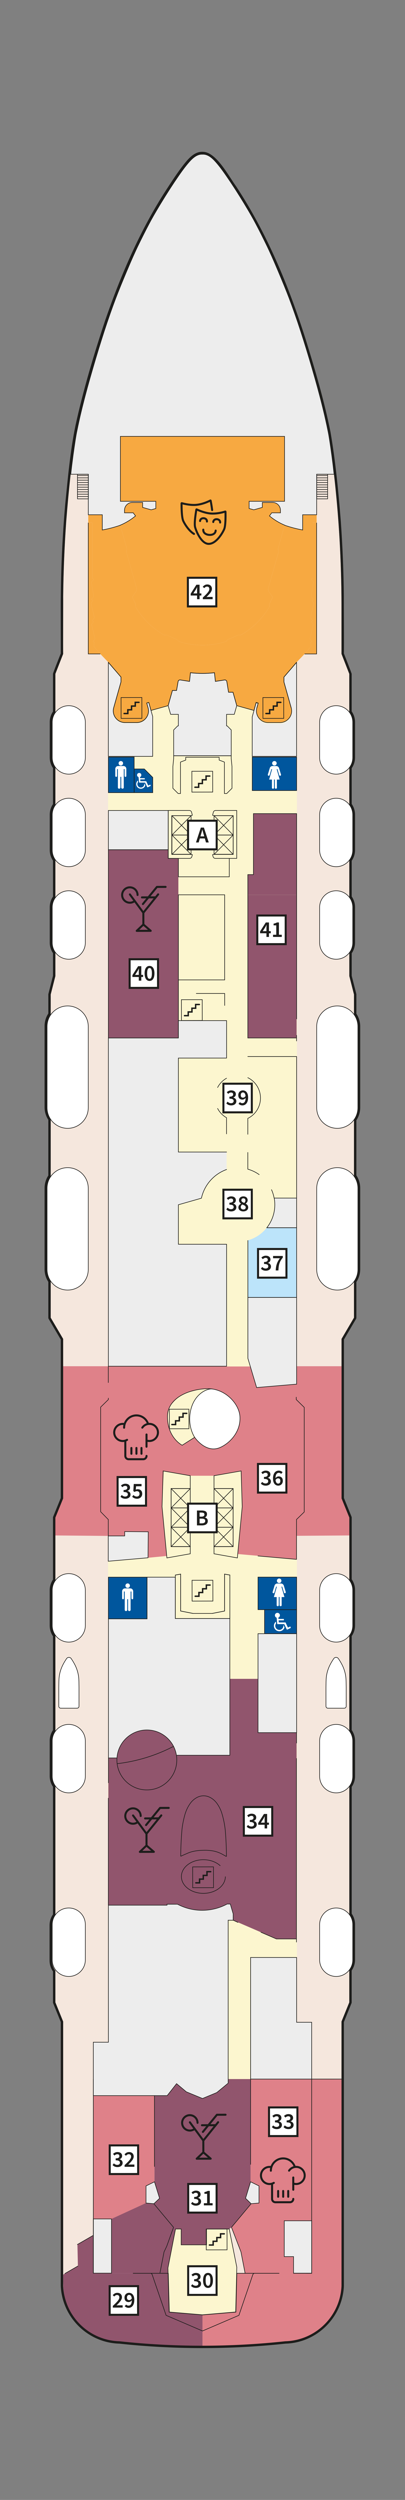 <?xml version="1.0" encoding="utf-8"?>
<!-- Generator: Adobe Illustrator 28.7.1, SVG Export Plug-In . SVG Version: 9.03 Build 54978)  -->
<svg version="1.1" xmlns="http://www.w3.org/2000/svg" xmlns:xlink="http://www.w3.org/1999/xlink" x="0px" y="0px"
	 viewBox="0 0 85.04 524.409" style="enable-background:new 0 0 85.04 524.409;" xml:space="preserve">
<rect x="0" y="0" width="85.04" height="524.409" fill="#808080" stroke="none"/>
<style type="text/css">
	.st0{fill:#F5E7DD;}
	.st1{fill:#FCF6CF;}
	.st2{fill:#DF8189;}
	.st3{fill-rule:evenodd;clip-rule:evenodd;fill:#DF8189;}
	.st4{fill-rule:evenodd;clip-rule:evenodd;fill:#BCE4FA;}
	.st5{fill-rule:evenodd;clip-rule:evenodd;fill:#00569D;}
	.st6{fill-rule:evenodd;clip-rule:evenodd;fill:#FCF6CF;}
	.st7{fill-rule:evenodd;clip-rule:evenodd;fill:#91556D;}
	.st8{fill:#FFFFFF;}
	.st9{fill:#FFFFFF;stroke:#1D1D1B;stroke-width:0.125;stroke-miterlimit:10;}
	.st10{fill-rule:evenodd;clip-rule:evenodd;fill:#EDEDED;}
	.st11{fill:#F7A941;}
	.st12{fill-rule:evenodd;clip-rule:evenodd;fill:#F7A941;}
	.st13{fill:#EDEDED;}
	.st14{fill:none;}
	.st15{fill-rule:evenodd;clip-rule:evenodd;fill:none;}
	.st16{fill:none;stroke:#1D1D1B;stroke-width:0.125;stroke-miterlimit:10;}
	.st17{fill:none;stroke:#1D1D1B;stroke-width:0.125;stroke-linecap:round;stroke-linejoin:round;stroke-miterlimit:10;}
	.st18{fill:none;stroke:#1D1D1B;stroke-width:0.125;stroke-linejoin:round;stroke-miterlimit:10;}
	.st19{fill:none;stroke:#1D1D1B;stroke-width:0.125;stroke-linecap:round;stroke-miterlimit:10;}
	.st20{fill:none;stroke:#1D1D1B;stroke-width:0.3;stroke-linecap:round;stroke-miterlimit:10;}
	.st21{fill:#1D1D1B;}
	.st22{fill:#FFFFFF;stroke:#1D1D1B;stroke-width:0.424;}
	.st23{fill:#FFFFFF;stroke:#1D1D1B;stroke-width:0.424;}
</style>
<g id="Base_Line_x0A_">
	<g id="Flächen">
		<path class="st0" d="M73.346,199.828v4.926l0.979,3.856v4.24l0.064,0.043
			c0.467,0.691,0.74,1.523,0.74,2.418v17.019c0,0.944-0.303,1.818-0.816,2.529
			l0.012,0.011v11.906l0.064,0.038c0.467,0.69,0.74,1.522,0.74,2.417v17.022
			c0,0.943-0.303,1.818-0.816,2.529l0.012,0.014v7.615l-2.611,4.451v30.377v3.092
			l1.633,4.014v13.164l0.027-0.018c0.422,0.574,0.672,1.287,0.672,2.055v7.404
			c0,0.795-0.268,1.529-0.713,2.113l0.014,0.012v20.062l0.027-0.02
			c0.422,0.576,0.672,1.285,0.672,2.055v7.402c0,0.799-0.268,1.529-0.717,2.115
			l0.018,0.016v26.941l0.027-0.02c0.422,0.574,0.672,1.287,0.672,2.054v7.405
			c0,0.801-0.27,1.539-0.725,2.127l0.016,0.009v6.815l-1.633,4.022v55.47
			c-0.293,6.367-5.451,11.43-11.822,11.6c-5.781,0.623-11.588,0.934-17.402,0.934
			c-5.815,0-11.623-0.31-17.403-0.934c-6.373-0.17-11.531-5.232-11.822-11.6
			v-55.47l-1.633-4.022L11.619,413.384c-0.449-0.586-0.716-1.32-0.716-2.114v-7.405
			c0-0.812,0.279-1.561,0.746-2.152c0.047-0.059-0.028-0.064-0.028-0.064v-26.941
			v-0.051c-0.433-0.58-0.691-1.299-0.691-2.08v-7.406
			c0-0.781,0.258-1.5,0.691-2.08v0.049v-20.062c-0.433-0.58-0.691-1.301-0.691-2.082
			v-7.402c0-0.779,0.258-1.5,0.691-2.082v-13.164l1.633-4.014v-3.092v-30.377
			l-2.613-4.451v-7.615l0.025-0.018c-0.509-0.711-0.81-1.584-0.81-2.525V249.231
			c0-0.895,0.269-1.727,0.736-2.417l0.049-0.038v-11.906v-0.062l0.027-0.017
			c-0.511-0.712-0.812-1.583-0.812-2.527v-17.02c0-0.895,0.269-1.728,0.736-2.419
			l0.049-0.038v0.063v-4.24l0.98-3.856v-4.926l0.022-0.018
			c-0.443-0.583-0.703-1.309-0.703-2.096v-7.404c0-0.768,0.248-1.479,0.67-2.055
			l0.011,0.008v-7.847l0.022-0.014c-0.443-0.583-0.703-1.309-0.703-2.096v-7.407
			c0-0.769,0.248-1.48,0.672-2.057l0.009,0.008v-7.845l0.022-0.015
			c-0.443-0.582-0.703-1.309-0.703-2.097v-7.404c0-0.769,0.248-1.481,0.672-2.057
			l0.009,0.007v-8.082l1.633-4.183l-0.002-10.296l0.008-1.67l0.025-2.119
			l0.045-2.105l0.006-0.155l0.069-2.25l0.091-2.238l0.055-1.15l0.119-2.299
			l0.082-1.365l0.143-2.116l0.117-1.557l0.166-1.956l0.162-1.698l0.065-0.622
			l0.418-4.049l0.214-1.851l0.067-0.535l0.217-1.669l0.132-0.941L15.553,93.826
			l0.252-1.677l0.158-0.955l0.092-0.478l0.293-1.425l0.31-1.419l0.167-0.724
			l0.382-1.604l0.405-1.602l0.199-0.77l0.504-1.877l0.521-1.87l0.061-0.218
			l0.658-2.28l0.496-1.674l0.645-2.129L21.26,71.305l0.58-1.812l0.6-1.811
			l0.107-0.31l0.168-0.485l0.377-1.097l0.565-1.576l0.578-1.562l0.06-0.158
			l0.434-1.121l0.601-1.503l0.62-1.5l0.628-1.498L26.744,56.48l0.573-1.345
			l0.586-1.335l0.601-1.326l0.346-0.735l0.609-1.249l0.619-1.242l0.623-1.227
			l0.639-1.217c0-0.002,0.395-0.73,0.395-0.73l0.545-0.972l0.619-1.061
			l0.629-1.051l0.201-0.332l0.83-1.352l0.848-1.339l0.359-0.558l0.799-1.212
			l0.816-1.201l0.43-0.618l0.437-0.614l0.452-0.603l0.468-0.591l0.223-0.269
			l0.168-0.197l0.182-0.205l0.287-0.306l0.259-0.256l0.243-0.216l0.234-0.182
			L40.989,32.785l0.216-0.127l0.204-0.098l0.191-0.075l0.182-0.057l0.177-0.039
			l0.174-0.025l0.172-0.009l0.174,0.001l0.174-0.001l0.172,0.009l0.172,0.025
			l0.176,0.039l0.182,0.057l0.191,0.075l0.203,0.098l0.219,0.127l0.225,0.154
			l0.232,0.182l0.244,0.216l0.262,0.256l0.283,0.306l0.184,0.205L45.562,34.301
			l0.225,0.269l0.467,0.591l0.451,0.603l0.439,0.614l0.432,0.618l0.814,1.201
			L49.188,39.409l0.359,0.558l0.848,1.339l0.832,1.352l0.199,0.332l0.631,1.051
			l0.617,1.061l0.547,0.972L53.615,46.802c0,0.002,0.639,1.219,0.639,1.219
			l0.623,1.227l0.619,1.242l0.607,1.249l0.346,0.735L57.053,53.8l0.584,1.335
			l0.574,1.345l0.166,0.392l0.629,1.498l0.619,1.5l0.602,1.503l0.434,1.121
			l0.059,0.158l0.582,1.562l0.561,1.576L62.24,66.887l0.167,0.485l0.106,0.31
			l0.6,1.811l0.582,1.812l0.565,1.819l0.644,2.129l0.494,1.674l0.66,2.28
			l0.061,0.218l0.521,1.87l0.504,1.877l0.199,0.77l0.402,1.602l0.385,1.604
			l0.164,0.724l0.312,1.419l0.293,1.425l0.092,0.478l0.156,0.955l0.256,1.677
			l0.232,1.68l0.215,1.683l0.061,0.497L70.125,99.56l0.191,1.69l0.117,1.118
			l0.115,1.21l0.064,0.622l0.162,1.698l0.166,1.956l0.119,1.557l0.143,2.116
			l0.079,1.365l0.124,2.299l0.053,1.15l0.09,2.238l0.07,2.25L71.625,120.984
			l0.045,2.105l0.025,2.119l0.006,1.67l0.002,10.292l1.633,4.187v8.069
			l0.016-0.022c0.436,0.581,0.693,1.304,0.693,2.085v7.404
			c0,0.792-0.264,1.52-0.709,2.106l0.01,0.006v7.845l0.021-0.014
			c0.426,0.577,0.678,1.292,0.678,2.063v7.407c0,0.79-0.264,1.519-0.709,2.103
			l0.01,0.007v7.847l0.021-0.016c0.426,0.577,0.678,1.29,0.678,2.063v7.404
			c0,0.792-0.266,1.522-0.711,2.107L73.346,199.828z"/>
		<rect x="22.694" y="135.333" class="st1" width="39.651" height="300.793"/>
		<g id="Restaurant">
			<polygon class="st2" points="52.614,436.149 52.614,462.381 48.6,467.199 50.597,472.384 
				51.495,476.868 52.614,476.868 65.444,476.868 65.444,467.577 65.444,436.149 			"/>
			<polyline class="st3" points="20.12,286.594 12.961,286.594 12.961,314.331 11.25,318.469 
				11.304,322.09 22.764,322.191 22.759,286.594 			"/>
			<polyline class="st3" points="62.006,286.594 71.898,286.594 71.898,314.331 73.508,318.469 
				73.438,322.09 58.576,322.191 58.584,286.594 			"/>
			<path class="st3" d="M31.1,326.772l3.879-0.375L34.034,316.063l0.334-7.49l5.693,0.996
				h4.898l5.693-0.996L50.885,315.813l-0.945,10.176l12.334,1.09v-8.363l1.619-1.574
				v-21.94l-1.733-1.584v-3.515l-1.035-0.758l-8.55-2.698H22.746v6.971
				l-1.619,1.584v21.94l1.62,1.584l0.017,3.466h3.417l0.021-0.913h1.304h1.53
				c0.023,1.121,0.941,2.02,2.064,2.02V326.772"/>
			<path class="st3" d="M71.995,436.204l-6.557-0.038v40.68H53.345h-3.619l-0.199,8.143
				l-7.012,0.592c0,0-0.033,3.748,0,6.639c5.412,0.191,10.251-0.25,17.399-0.934
				c11.307-0.635,11.822-11.6,11.822-11.6v-2.56"/>
			<rect x="19.591" y="439.601" class="st3" width="12.843" height="25.862"/>
		</g>
		<path class="st4" d="M52.044,260.182v11.98h10.233v-14.615H56
			C54.991,258.819,53.606,259.741,52.044,260.182"/>
		<g>
			<rect x="22.751" y="158.817" class="st5" width="5.427" height="7.454"/>
			<polygon class="st5" points="28.124,166.271 32.065,166.271 32.065,163.079 30.294,161.308 
				28.124,161.308 			"/>
			<rect x="55.544" y="337.663" class="st5" width="6.734" height="5.019"/>
			<rect x="54.171" y="330.834" class="st5" width="8.107" height="6.866"/>
			<rect x="22.751" y="330.845" class="st5" width="8.108" height="8.729"/>
			<rect x="52.964" y="158.817" class="st5" width="9.314" height="7.014"/>
		</g>
		<g>
			<path class="st6" d="M47.577,226.19v-4.223H37.454v19.714h10.123v-7.205
				c-0.799-0.452-1.449-1.126-1.873-1.939v-4.407
				C46.128,227.316,46.778,226.643,47.577,226.19"/>
			<rect x="52.032" y="187.708" class="st7" width="10.246" height="30.027"/>
			<polygon class="st6" points="52.032,187.708 52.032,183.47 53.21,183.47 53.21,170.677 
				62.278,170.677 62.278,187.708 			"/>
			<path class="st1" d="M52.044,260.181L52.044,260.181c1.562-0.441,2.947-1.363,3.956-2.635
				l0.026-0.008c1.386-1.748,1.953-4.016,1.555-6.217
				c-0.111-0.617-0.312-1.203-0.545-1.767c-0.726-1.757-2.294-2.938-2.618-3.158
				c-0.722-0.491-1.505-0.928-2.383-1.141c-1.632-0.395-3.007-0.427-4.457,0.068
				c-2.68,0.967-4.674,3.239-5.285,6.021l-4.838,1.377v8.285h10.123h4.466V260.181
				z"/>
			<path class="st6" d="M62.278,251.33v-29.702H52.032v4.433
				c0.943,0.463,1.705,1.226,2.168,2.166c1.162,2.361,0.193,5.216-2.168,6.379
				v10.648c2.85,0.805,4.994,3.163,5.523,6.076H62.278z"/>
		</g>
		<g id="Rettungsboote_00000003797880867434354090000009323172768788845747_">
			<path class="st8" d="M74.064,158.916v-7.404c0-1.921-1.557-3.478-3.478-3.478
				s-3.476,1.557-3.476,3.478v7.404c0,1.92,1.555,3.478,3.476,3.478
				S74.064,160.836,74.064,158.916"/>
			<path class="st8" d="M74.064,178.329v-7.404c0-1.921-1.557-3.478-3.478-3.478
				s-3.476,1.557-3.476,3.478v7.404c0,1.921,1.555,3.478,3.476,3.478
				S74.064,180.249,74.064,178.329"/>
			<path class="st8" d="M66.496,249.269v17.02c0,2.389,1.935,4.326,4.328,4.326
				c2.389,0,4.324-1.938,4.324-4.326v-17.02c0-2.389-1.936-4.326-4.324-4.326
				C68.431,244.943,66.496,246.88,66.496,249.269"/>
			<path class="st8" d="M74.064,197.74v-7.404c0-1.92-1.557-3.478-3.478-3.478
				s-3.476,1.558-3.476,3.478v7.404c0,1.922,1.555,3.478,3.476,3.478
				S74.064,199.662,74.064,197.74"/>
			<path class="st8" d="M10.958,158.916v-7.404c0-1.921,1.557-3.478,3.476-3.478
				c1.92,0,3.477,1.557,3.477,3.478v7.404c0,1.92-1.557,3.478-3.477,3.478
				C12.515,162.394,10.958,160.836,10.958,158.916"/>
			<path class="st8" d="M10.958,178.329v-7.404c0-1.921,1.557-3.478,3.476-3.478
				c1.92,0,3.477,1.557,3.477,3.478v7.404c0,1.921-1.557,3.478-3.477,3.478
				C12.515,181.807,10.958,180.249,10.958,178.329"/>
			<path class="st8" d="M18.526,215.342v17.022c0,2.388-1.936,4.326-4.328,4.326
				c-2.389,0-4.324-1.938-4.324-4.326v-17.022c0-2.389,1.935-4.326,4.324-4.326
				C16.59,211.016,18.526,212.953,18.526,215.342"/>
			<path class="st8" d="M75.145,215.342v17.022c0,2.388-1.936,4.326-4.328,4.326
				c-2.39,0-4.324-1.938-4.324-4.326v-17.022c0-2.389,1.935-4.326,4.324-4.326
				C73.209,211.016,75.145,212.953,75.145,215.342"/>
			<path class="st8" d="M18.526,249.269v17.02c0,2.389-1.936,4.326-4.328,4.326
				c-2.389,0-4.324-1.938-4.324-4.326v-17.02c0-2.389,1.935-4.326,4.324-4.326
				C16.59,244.943,18.526,246.88,18.526,249.269"/>
			<path class="st8" d="M10.958,197.74v-7.404c0-1.92,1.557-3.478,3.476-3.478
				c1.92,0,3.477,1.558,3.477,3.478v7.404c0,1.922-1.557,3.478-3.477,3.478
				C12.515,201.218,10.958,199.662,10.958,197.74"/>
			<path class="st8" d="M70.562,358.332h-1.75c-0.21-0.02-0.374-0.197-0.374-0.408v-3.924
				l0.018-1.246l0.016-0.389c0.016-0.41,0.068-0.816,0.15-1.219
				c0.041-0.191,0.088-0.376,0.142-0.566c0.055-0.185,0.115-0.369,0.184-0.551
				c0.119-0.318,0.258-0.627,0.418-0.926c0.188-0.353,0.393-0.699,0.615-1.033
				c0.035-0.051,0.07-0.102,0.104-0.152c0.109-0.156,0.287-0.25,0.479-0.25
				c0.189,0,0.369,0.094,0.477,0.25c0.035,0.051,0.068,0.102,0.104,0.152
				c0.223,0.334,0.428,0.68,0.615,1.033c0.158,0.299,0.297,0.607,0.418,0.926
				c0.066,0.182,0.129,0.366,0.182,0.551c0.057,0.19,0.102,0.375,0.142,0.566
				c0.083,0.402,0.134,0.809,0.151,1.219l0.014,0.389l0.021,1.246v3.924
				c-0.002,0.211-0.164,0.389-0.377,0.408H70.562"/>
			<path class="st8" d="M74.064,340.986v-7.404c0-1.92-1.557-3.479-3.478-3.479
				s-3.476,1.559-3.476,3.479v7.404c0,1.92,1.555,3.477,3.476,3.477
				S74.064,342.906,74.064,340.986"/>
			<path class="st8" d="M74.064,372.611v-7.404c0-1.92-1.557-3.477-3.478-3.477
				s-3.476,1.557-3.476,3.477v7.404c0,1.922,1.555,3.478,3.476,3.478
				S74.064,374.533,74.064,372.611"/>
			<path class="st8" d="M14.462,358.332h1.748c0.211-0.02,0.373-0.197,0.373-0.408v-3.924
				l-0.017-1.246l-0.016-0.389c-0.016-0.41-0.068-0.816-0.15-1.219
				c-0.04-0.191-0.088-0.376-0.141-0.566c-0.055-0.185-0.115-0.369-0.184-0.551
				c-0.119-0.318-0.258-0.627-0.418-0.926c-0.187-0.353-0.392-0.699-0.615-1.033
				c-0.033-0.051-0.066-0.102-0.103-0.152c-0.108-0.156-0.288-0.25-0.477-0.25
				c-0.191,0-0.371,0.094-0.478,0.25c-0.036,0.051-0.069,0.102-0.104,0.152
				c-0.223,0.334-0.428,0.68-0.615,1.033c-0.158,0.299-0.297,0.607-0.416,0.926
				c-0.069,0.182-0.131,0.366-0.184,0.551c-0.056,0.19-0.101,0.375-0.142,0.566
				c-0.082,0.402-0.133,0.809-0.151,1.219l-0.013,0.389l-0.02,1.246v3.924
				c0,0.211,0.164,0.389,0.375,0.408H14.462"/>
			<path class="st8" d="M10.958,340.986v-7.404c0-1.92,1.557-3.479,3.476-3.479
				c1.92,0,3.477,1.559,3.477,3.479v7.404c0,1.92-1.557,3.477-3.477,3.477
				C12.515,344.463,10.958,342.906,10.958,340.986"/>
			<path class="st8" d="M10.958,372.611v-7.404c0-1.92,1.557-3.477,3.476-3.477
				c1.92,0,3.477,1.557,3.477,3.477v7.404c0,1.922-1.557,3.478-3.477,3.478
				C12.515,376.09,10.958,374.533,10.958,372.611"/>
			<path class="st8" d="M74.064,411.123v-7.406c0-1.918-1.557-3.477-3.478-3.477
				s-3.476,1.559-3.476,3.477v7.406c0,1.92,1.555,3.478,3.476,3.478
				S74.064,413.043,74.064,411.123"/>
			<path class="st8" d="M10.958,411.123v-7.406c0-1.918,1.557-3.477,3.476-3.477
				c1.92,0,3.477,1.559,3.477,3.477v7.406c0,1.92-1.557,3.478-3.477,3.478
				C12.515,414.601,10.958,413.043,10.958,411.123"/>
			<path class="st9" d="M74.069,411.122v-7.406c0-1.918-1.557-3.477-3.477-3.477
				c-1.92,0-3.477,1.559-3.477,3.477v7.406c0,1.92,1.557,3.479,3.477,3.479
				C72.513,414.601,74.069,413.042,74.069,411.122z"/>
			<path class="st9" d="M10.964,411.122v-7.406c0-1.918,1.557-3.477,3.477-3.477
				c1.919,0,3.476,1.559,3.476,3.477v7.406c0,1.92-1.557,3.479-3.476,3.479
				C12.521,414.601,10.964,413.042,10.964,411.122z"/>
		</g>
		<polygon class="st6" points="42.473,485.579 35.508,484.993 35.255,475.755 36.848,467.577 
			38.036,467.577 38.036,470.901 43.361,470.901 43.361,467.577 48.12,467.577 
			49.715,475.589 49.484,484.988 		"/>
		<path class="st10" d="M44.698,33.338c-2.419-2.271-4.426-0.265-5.967,1.823
			c-2.54,3.442-4.859,7.194-6.967,10.914c-4.981,9.219-8.724,19.14-11.683,29.179
			c-2.397,7.886-4.471,15.998-5.221,24.226h3.68v8.498h2.939v3.193
			c1.282-0.233,2.543-0.565,3.774-0.991l-0.002-0.014
			c1.154-0.485,2.234-1.139,3.201-1.942l-0.481-0.651h-1.828
			c-0.421-2.357,2.228-2.276,3.805-2.174v1.037l1.793,0.505l0.978-0.276v-1.511
			h-7.437V91.537c8.59,0,25.877,0,34.465,0v13.617h-7.438v1.511l0.979,0.276l1.793-0.505
			v-1.037c1.581-0.102,4.224-0.182,3.805,2.174h-1.828l-0.48,0.651
			c0.967,0.803,2.047,1.457,3.203,1.942l-0.004,0.014
			c1.23,0.426,2.492,0.758,3.773,0.991v-3.193h2.941v-8.498h3.656
			c-0.792-8.973-3.212-17.774-5.856-26.356
			c-3.088-10.035-6.942-19.974-12.203-29.081
			C49.819,40.402,47.649,36.478,44.698,33.338z"/>
		<g>
			<polygon class="st11" points="66.486,137.173 63.955,137.173 65.309,135.603 65.223,134.685 
				65.512,134.659 65.072,133.984 65.795,130.975 65.369,130.405 65.631,130.208 
				65.199,129.551 65.91,126.538 65.48,125.97 65.797,125.732 65.341,125.146 
				65.814,122.087 65.341,121.555 65.678,121.256 65.652,121.225 65.652,109.65 
				66.486,109.65 			"/>
			<polygon class="st11" points="18.535,137.173 21.064,137.173 19.711,135.603 19.797,134.685 
				19.508,134.659 19.947,133.984 19.224,130.975 19.652,130.405 19.389,130.208 
				19.82,129.551 19.109,126.538 19.539,125.97 19.222,125.732 19.678,125.146 
				19.205,122.087 19.678,121.555 19.342,121.256 19.367,121.225 19.367,109.65 
				18.535,109.65 			"/>
			<path class="st12" d="M59.775,110.165l-1.379,4.883
				c-0.023,0.092-0.02,0.189,0.02,0.276l0.062,0.144
				c0.037,0.086,0.045,0.183,0.02,0.274l-2.15,7.62
				c-0.076,0.274-0.025,0.565,0.139,0.798l0.771,1.09l-0.644,1.354
				c-0.072,0.149-0.094,0.319-0.065,0.481c0.017,0.101,0.003,0.208-0.048,0.299
				c-1.434,2.404-3.461,4.399-5.891,5.791c-0.088,0.052-0.197,0.068-0.299,0.043
				c-0.16-0.039-0.332-0.019-0.48,0.057c-0.594,0.303-1.203,0.57-1.828,0.8
				c-0.156,0.057-0.29,0.171-0.37,0.317c-0.05,0.09-0.134,0.158-0.231,0.191
				c-1.572,0.494-3.207,0.746-4.855,0.75c-1.669,0.004-3.33-0.25-4.924-0.75
				c-0.1-0.033-0.184-0.101-0.235-0.191c-0.08-0.146-0.213-0.26-0.367-0.317
				c-0.627-0.23-1.236-0.497-1.83-0.8c-0.146-0.076-0.318-0.096-0.48-0.057
				c-0.102,0.025-0.211,0.009-0.299-0.043c-2.43-1.392-4.457-3.387-5.891-5.791
				c-0.051-0.091-0.064-0.198-0.049-0.299c0.03-0.162,0.008-0.332-0.064-0.481
				L27.761,125.25l0.772-1.09c0.164-0.233,0.215-0.524,0.138-0.798l-2.15-7.62
				c-0.025-0.091-0.017-0.188,0.02-0.274l0.062-0.144
				c0.039-0.087,0.047-0.184,0.02-0.276l-1.377-4.883
				c1.154-0.486,2.234-1.139,3.201-1.943l-0.481-0.65h-1.828v-0.541
				c0-0.901,0.733-1.633,1.633-1.633h2.172v1.037l1.793,0.504l0.978-0.275v-1.511
				h-7.437V91.536H42.51h17.232v13.617h-7.438v1.511l0.979,0.275l1.793-0.504v-1.037
				h2.172c0.9,0,1.632,0.732,1.632,1.633v0.541H57.053L56.572,108.222
				C57.539,109.026,58.619,109.679,59.775,110.165"/>
			<path class="st12" d="M28.541,127.419c-0.064-0.098-0.09-0.217-0.07-0.333
				c0.029-0.163,0.008-0.332-0.065-0.481l-0.644-1.355l0.771-1.09
				c0.164-0.233,0.215-0.524,0.139-0.798l-2.151-7.62
				c-0.025-0.09-0.017-0.188,0.02-0.274l0.063-0.144
				c0.039-0.087,0.046-0.184,0.019-0.276l-1.375-4.869
				c-1.23,0.426-2.492,0.758-3.773,0.991v-3.194h-2.94v1.674h0.832v11.574
				l-0.025,0.033l0.336,0.299l-0.473,0.531l0.473,3.059l-0.455,0.586l0.316,0.238
				l-0.43,0.568l0.713,3.014l-0.433,0.656l0.263,0.197l-0.427,0.569l0.722,3.01
				l-0.439,0.675l0.289,0.026l-0.086,0.918l1.353,1.57l1.682,1.756l0.166,0.194
				l2.488,2.888v1.025L23.875,148.445c-0.367,1.301,0.391,2.654,1.693,3.021
				c0.215,0.062,0.44,0.092,0.664,0.092h2.496c1.352,0,2.45-1.096,2.45-2.447
				c0-0.225-0.032-0.45-0.094-0.666l-0.275-0.981l0.429-0.119l0.465,1.666
				l3.604-1.004l0.896-3.18h0.869l0.324-1.872c0-0.004,0-0.008,0.002-0.012
				c0.043-0.219,0.258-0.362,0.479-0.318l1.918,0.298l0.193-1.814
				c1.676,0.191,3.37,0.191,5.043,0l0.195,1.814l1.916-0.298
				c0.219-0.034,0.426,0.103,0.48,0.316l0.123,0.721l0.242,1.536h0.934
				l0.793,2.809l3.604,1.004l0.463-1.666l0.43,0.119l-0.275,0.981
				c-0.367,1.301,0.391,2.654,1.691,3.021c0.217,0.062,0.439,0.092,0.666,0.092
				h2.494c1.353,0,2.449-1.096,2.449-2.447c0-0.225-0.031-0.45-0.092-0.666
				l-1.525-5.409v-1.025l2.488-2.888l0.166-0.194l1.682-1.756l1.354-1.57
				l-0.086-0.918l0.289-0.026l-0.439-0.675l0.725-3.01l-0.428-0.569l0.262-0.197
				l-0.432-0.656l0.711-3.014l-0.43-0.568l0.316-0.238l-0.453-0.586l0.473-3.059
				l-0.473-0.531l0.334-0.299l-0.025-0.033v-11.574h0.834v-1.674h-2.939v3.194
				c-1.283-0.233-2.543-0.565-3.775-0.991l-1.375,4.869
				c-0.023,0.092-0.018,0.189,0.02,0.276l0.064,0.144
				c0.037,0.086,0.045,0.184,0.018,0.274l-2.15,7.62
				c-0.076,0.274-0.025,0.565,0.139,0.798l0.773,1.09l-0.646,1.355
				c-0.07,0.149-0.094,0.318-0.064,0.481c0.021,0.116-0.006,0.235-0.071,0.333
				c-1.429,2.389-3.45,4.372-5.866,5.756c-0.09,0.053-0.197,0.068-0.3,0.043
				c-0.161-0.039-0.334-0.019-0.481,0.057c-0.594,0.303-1.203,0.57-1.828,0.8
				c-0.156,0.057-0.289,0.171-0.369,0.317c-0.051,0.09-0.135,0.158-0.232,0.191
				c-1.572,0.494-3.207,0.746-4.855,0.751c-1.67,0.003-3.33-0.25-4.924-0.751
				c-0.1-0.033-0.184-0.101-0.234-0.191c-0.08-0.146-0.213-0.26-0.367-0.317
				c-0.625-0.23-1.237-0.497-1.829-0.8c-0.148-0.076-0.32-0.096-0.482-0.057
				c-0.102,0.025-0.209,0.01-0.299-0.043
				C31.992,131.791,29.973,129.808,28.541,127.419"/>
		</g>
		<g id="Crew">
			<polygon class="st10" points="32.248,462.256 30.6,462.11 30.602,458.519 32.461,457.651 
				33.449,461.114 			"/>
			<polygon class="st10" points="65.386,476.846 65.386,465.852 59.633,465.852 59.629,473.37 
				61.585,473.37 61.585,476.846 			"/>
			<rect x="54.161" y="342.701" class="st10" width="8.106" height="20.76"/>
			<polygon class="st10" points="48.258,368.191 48.229,365.826 48.229,339.574 36.783,339.574 
				36.783,330.834 36.701,330.834 30.849,330.834 30.849,339.574 22.742,339.574 
				22.742,360.978 22.742,368.76 24.548,368.76 37.062,368.191 			"/>
			<polygon class="st13" points="22.726,322.191 22.726,327.502 31.08,326.773 31.105,321.35 
				26.181,321.279 26.181,322.191 			"/>
			<polygon class="st10" points="32.29,462.256 30.642,462.11 30.643,458.519 32.503,457.651 
				33.491,461.115 			"/>
			<polygon class="st10" points="52.532,457.65 51.544,461.115 52.719,462.256 54.368,462.109 
				54.366,458.519 			"/>
			<polygon class="st10" points="65.429,476.846 65.429,465.853 59.675,465.853 59.671,473.371 
				61.628,473.371 61.628,476.846 			"/>
			<path class="st10" d="M62.28,251.322h-4.699c0.398,2.201-0.169,4.469-1.555,6.217
				h6.254V251.322z"/>
			<path class="st13" d="M32.056,151.909v-1.451l-0.822-2.957l-0.43,0.119l0.275,0.981
				c0.061,0.216,0.092,0.441,0.092,0.665c0,1.352-1.095,2.448-2.449,2.448h-2.494
				c-0.225,0-0.449-0.03-0.666-0.092c-1.301-0.367-2.059-1.72-1.692-3.021
				l1.526-5.409v-1.025l-2.488-2.888l-0.166-0.194v12.824v6.756h9.314V151.909z"/>
			<path class="st13" d="M37.444,149.849h-1.619L35.301,148.012l0.897-3.181h0.869l0.322-1.872
				c0.002-0.004,0.002-0.008,0.004-0.012c0.043-0.219,0.258-0.362,0.479-0.318
				l1.918,0.299l0.193-1.815c1.676,0.191,3.367,0.191,5.043,0l0.195,1.815
				l1.916-0.299c0.219-0.034,0.426,0.103,0.479,0.316l0.123,0.721l0.244,1.536
				h0.934l0.793,2.81l-0.525,1.837h-1.617v2.422h0.133l0.846,0.848v5.414H36.464
				v-5.414l0.845-0.848h0.135V149.849z"/>
			<path class="st13" d="M52.954,158.817h9.314v-6.822v-12.91l-0.166,0.195l-2.488,2.908
				v1.031l1.525,5.446c0.061,0.217,0.092,0.444,0.092,0.67
				c0,1.36-1.096,2.464-2.449,2.464h-2.494c-0.227,0-0.449-0.03-0.666-0.092
				c-1.303-0.37-2.059-1.733-1.691-3.042l0.275-0.988l-0.43-0.12l-0.822,2.978
				v1.46V158.817z"/>
			<path class="st13" d="M47.578,241.665H37.455v-19.714h10.123v-0.151v-7.706H37.455v3.639
				H22.752v68.861h24.826v-25.587H37.455v-8.285l4.838-1.377
				c0.611-2.782,2.605-5.054,5.285-6.021"/>
			<rect x="19.609" y="465.464" class="st10" width="3.801" height="11.378"/>
		</g>
		<g id="Küche">
			<polygon class="st10" points="65.438,436.127 65.438,424.213 62.278,424.213 62.278,410.621 
				58.237,410.621 52.614,410.621 52.614,436.127 			"/>
			<rect x="22.747" y="272.422" class="st10" width="24.826" height="14.201"/>
			<polygon class="st10" points="62.276,290.357 62.276,272.162 52.044,272.162 52.044,284.937 
				53.879,291.068 			"/>
			<path class="st10" d="M47.903,436.127v-33.32h1.053v-1.332l-0.605-2.068h-0.662
				c-3.252,1.746-7.158,1.762-10.424,0.041h-2.203v0.201H22.751v28.749h-3.16
				v11.204h15.507l1.971-2.512l2.051,1.715l3.395,1.4l2.99-1.244l2.398-1.973
				V436.127v0.861V436.127z"/>
			<rect x="22.751" y="170.019" class="st10" width="12.568" height="8.236"/>
		</g>
		<g id="Bars">
			<polygon class="st7" points="62.278,183.468 62.278,170.676 53.21,170.676 53.21,183.468 
				52.038,183.468 52.038,187.705 62.284,187.705 62.284,183.468 			"/>
			<path class="st7" d="M22.751,368.76v30.889h12.311v-0.201h2.203
				c3.265,1.721,7.171,1.705,10.423-0.041h0.662l0.605,2.068v1.332l9.109,3.933
				h4.213v-43.278h-8.107v-11.289h-5.932v13.654l0.019,2.393H36.647v0.541H22.751z"/>
			<polygon class="st7" points="38.077,470.902 38.077,467.578 36.89,467.578 35.256,475.755 
				35.327,476.846 23.41,476.84 23.41,465.464 30.657,462.131 32.306,462.278 
				33.501,461.115 32.437,457.65 32.436,454.463 32.436,439.601 35.098,439.601 
				37.069,437.089 39.12,438.805 42.514,440.205 45.505,438.961 47.903,436.988 
				47.903,436.127 52.614,436.127 52.614,453.99 52.614,457.65 51.554,461.115 
				52.729,462.256 48.6,467.199 48.163,467.578 43.403,467.578 43.403,470.902 			"/>
			<path class="st7" d="M42.511,492.219c0,0-5.83,0.246-17.402-0.934
				c-2.426,0.271-11.282-2.285-11.823-11.6c-0.037-1.658,0-2.553,0-2.553
				l3.073-1.775l-0.1-4.522l3.332-1.922v7.932h12.094h3.642l0.223,8.148
				l6.965,0.586v6.639H42.511z"/>
			<path class="st7" d="M30.827,362.889c-3.473,0-6.289,2.816-6.289,6.289
				c0,3.475,2.816,6.291,6.289,6.291c3.473,0,6.289-2.816,6.289-6.291
				C37.116,365.705,34.3,362.889,30.827,362.889"/>
			<polygon class="st7" points="37.454,205.556 37.454,208.4 37.454,217.736 22.751,217.736 
				22.751,178.255 35.319,178.255 35.319,180.074 37.454,180.074 37.454,187.707 			"/>
			<path class="st7" d="M30.833,362.888c-3.473,0-6.289,2.816-6.289,6.289
				c0,3.475,2.816,6.291,6.289,6.291c3.473,0,6.289-2.816,6.289-6.291
				C37.122,365.704,34.306,362.888,30.833,362.888"/>
		</g>
		<g>
			<polygon class="st14" points="34.268,308.573 34.034,316.063 35.057,326.813 39.958,325.946 
				39.958,324.429 35.944,324.429 35.944,312.259 39.958,312.259 39.958,309.671 
				39.958,309.569 			"/>
			<polygon class="st14" points="50.639,308.573 50.873,316.063 49.85,326.813 44.947,325.946 
				44.947,324.429 48.962,324.429 48.962,312.259 44.947,312.259 44.947,309.671 44.947,309.569 
							"/>
			<polygon class="st15" points="40.523,338.461 37.939,337.955 37.939,330.213 36.829,330.408 
				36.829,330.791 36.829,339.531 48.275,339.531 48.275,330.408 47.164,330.213 
				47.164,337.955 44.58,338.461 42.551,338.461 			"/>
			<polygon class="st14" points="48.559,158.726 48.559,159.133 48.723,160.799 48.723,165.368 
				47.621,166.469 47.131,166.469 47.131,159.87 46.027,159.452 46.027,158.858 
				39.007,158.858 39.007,159.452 37.907,159.87 37.907,166.469 37.416,166.469 
				36.312,165.368 36.312,160.799 36.477,159.133 36.477,158.726 			"/>
			<path class="st14" d="M40.074,179.209h-4v-4.05v-4.048h4l0.326-0.09l-0.162-0.632
				c-0.057-0.217-0.25-0.369-0.473-0.369h-4.437v10.054h4.492
				c0.227,0,0.422-0.152,0.477-0.367l0.105-0.414L40.074,179.209z"/>
			<path class="st14" d="M44.973,179.209h4v-4.05v-4.048h-4l-0.326-0.09l0.162-0.632
				c0.057-0.217,0.25-0.369,0.473-0.369h4.438v10.054h-4.492
				c-0.227,0-0.422-0.152-0.477-0.367l-0.105-0.414L44.973,179.209z"/>
		</g>
		<path class="st1" d="M50.289,297.571c-0.236-2.261-1.148-3.757-2.612-4.787
			c-1.237-0.946-2.741-1.477-4.518-1.477c-1.003,0-4.028,0.863-4.208,0.954
			c-0.026-0.009-0.475,0.179-0.654,0.289c-0.024-0.003-0.049,0.009-0.062,0.031
			c-0.002,0.004-0.002,0.008-0.003,0.012c-0.07,0.044-0.14,0.088-0.208,0.134
			c-0.022,0.001-0.042,0.012-0.053,0.032c0,0-0.001,0.002-0.001,0.003
			c-0.496,0.337-0.953,0.724-1.358,1.154c-1.061,1.126-1.497,1.689-1.449,3.245
			c0.048,1.557,0.616,3.851,1.743,4.912c0.066,0.062,0.125,0.149,0.198,0.209
			c0.352,0.302,0.704,0.62,1.115,0.868l0.033,0.021l2.619-1.664l0.223,0.329
			c0.144,0.197,0.304,0.387,0.472,0.564c0.011,0.012,0.023,0.023,0.035,0.035
			c0.037,0.039,0.075,0.078,0.113,0.115c0.197,0.196,0.408,0.375,0.632,0.536
			c0.321,0.23,0.637,0.399,0.931,0.524c0.018,0.008,0.036,0.016,0.054,0.023
			c0.033,0.014,0.066,0.026,0.099,0.039c0.31,0.124,0.616,0.206,0.919,0.246
			c0.037,0.006,0.072,0.011,0.106,0.015c0.013,0.002,0.026,0.004,0.04,0.005
			c0.152,0.018,0.271,0.022,0.343,0.022c0.078,0,0.152-0.004,0.221-0.01
			c1.128-0.111,2.812-1.173,4.024-2.592"/>
	</g>
	<g id="Konturen">
		<rect x="36.105" y="175.166" class="st16" width="4.014" height="4.065"/>
		<rect x="36.105" y="171.103" class="st16" width="4.014" height="4.062"/>
		<line class="st17" x1="40.119" y1="179.231" x2="36.105" y2="175.166"/>
		<line class="st17" x1="36.105" y1="179.231" x2="40.12" y2="175.166"/>
		<line class="st17" x1="40.119" y1="175.167" x2="36.105" y2="171.102"/>
		<line class="st17" x1="36.105" y1="175.167" x2="40.12" y2="171.102"/>
		<path class="st17" d="M40.063,179.2h-4v-4.05v-4.048h4l0.326-0.09l-0.162-0.632
			c-0.057-0.217-0.25-0.369-0.473-0.369h-4.437v10.054h4.492
			c0.227,0,0.422-0.152,0.477-0.367l0.105-0.414L40.063,179.2z"/>
		<rect x="44.947" y="175.166" class="st16" width="4.014" height="4.065"/>
		<rect x="44.947" y="171.103" class="st16" width="4.014" height="4.062"/>
		<line class="st17" x1="44.947" y1="179.231" x2="48.961" y2="175.166"/>
		<line class="st17" x1="48.961" y1="179.231" x2="44.947" y2="175.166"/>
		<line class="st17" x1="44.947" y1="175.167" x2="48.961" y2="171.102"/>
		<line class="st17" x1="48.961" y1="175.167" x2="44.947" y2="171.102"/>
		<path class="st17" d="M44.962,179.2h4v-4.05v-4.048h-4l-0.326-0.09l0.162-0.632
			c0.057-0.217,0.25-0.369,0.473-0.369h4.438v10.054h-4.492
			c-0.227,0-0.422-0.152-0.477-0.367l-0.105-0.414L44.962,179.2z"/>
		<polygon class="st16" points="34.257,308.563 34.023,316.054 35.046,326.804 39.948,325.936 
			39.948,324.419 35.934,324.419 35.934,312.248 39.948,312.248 39.948,309.661 
			39.948,309.559 		"/>
		<rect x="35.933" y="320.375" class="st16" width="4.015" height="4.065"/>
		<rect x="35.934" y="316.313" class="st16" width="4.015" height="4.061"/>
		<line class="st17" x1="39.948" y1="324.44" x2="35.933" y2="320.375"/>
		<line class="st17" x1="35.934" y1="324.44" x2="39.949" y2="320.375"/>
		<line class="st17" x1="39.948" y1="320.376" x2="35.933" y2="316.31"/>
		<line class="st17" x1="35.934" y1="320.376" x2="39.949" y2="316.31"/>
		<rect x="35.933" y="312.258" class="st16" width="4.015" height="4.063"/>
		<line class="st17" x1="39.948" y1="316.322" x2="35.933" y2="312.259"/>
		<line class="st17" x1="35.934" y1="316.322" x2="39.949" y2="312.259"/>
		<polygon class="st16" points="50.628,308.563 50.862,316.054 49.839,326.804 44.937,325.936 
			44.937,324.419 48.951,324.419 48.951,312.248 44.937,312.248 44.937,309.661 
			44.937,309.559 		"/>
		<rect x="44.937" y="320.375" class="st16" width="4.016" height="4.065"/>
		<rect x="44.936" y="316.313" class="st16" width="4.016" height="4.061"/>
		<line class="st17" x1="44.937" y1="324.44" x2="48.951" y2="320.375"/>
		<line class="st17" x1="48.951" y1="324.44" x2="44.937" y2="320.375"/>
		<line class="st17" x1="44.937" y1="320.376" x2="48.951" y2="316.31"/>
		<line class="st17" x1="48.951" y1="320.376" x2="44.937" y2="316.31"/>
		<rect x="44.937" y="312.258" class="st16" width="4.016" height="4.063"/>
		<line class="st17" x1="44.937" y1="316.322" x2="48.951" y2="312.259"/>
		<line class="st17" x1="48.951" y1="316.322" x2="44.937" y2="312.259"/>
		<polygon class="st16" points="40.513,338.45 37.929,337.944 37.929,330.202 36.818,330.397 
			36.818,330.78 36.818,339.52 48.265,339.52 48.265,330.397 47.153,330.202 
			47.153,337.944 44.569,338.45 42.54,338.45 		"/>
		<line class="st17" x1="48.271" y1="330.396" x2="47.159" y2="330.201"/>
		<line class="st17" x1="47.159" y1="330.201" x2="47.159" y2="337.943"/>
		<line class="st17" x1="47.159" y1="337.943" x2="44.575" y2="338.449"/>
		<line class="st17" x1="40.519" y1="338.449" x2="37.935" y2="337.943"/>
		<line class="st17" x1="37.935" y1="337.943" x2="37.935" y2="330.201"/>
		<line class="st17" x1="37.931" y1="330.205" x2="36.82" y2="330.4"/>
		<polygon class="st17" points="48.548,158.533 48.548,159.123 48.712,160.789 48.712,165.358 
			47.61,166.459 47.12,166.459 47.12,159.86 46.017,159.442 46.017,158.849 
			38.997,158.849 38.997,159.442 37.896,159.86 37.896,166.459 37.405,166.459 
			36.302,165.358 36.302,160.789 36.466,159.123 36.466,158.533 		"/>
		<rect x="66.507" y="99.484" class="st17" width="2.285" height="5.163"/>
		<rect x="16.268" y="99.484" class="st17" width="2.287" height="5.163"/>
		<line class="st17" x1="66.507" y1="104.158" x2="68.792" y2="104.158"/>
		<line class="st17" x1="66.507" y1="103.668" x2="68.792" y2="103.668"/>
		<line class="st17" x1="66.507" y1="103.179" x2="68.792" y2="103.179"/>
		<line class="st17" x1="66.507" y1="102.689" x2="68.792" y2="102.689"/>
		<line class="st17" x1="66.507" y1="102.199" x2="68.792" y2="102.199"/>
		<line class="st17" x1="66.507" y1="101.709" x2="68.792" y2="101.709"/>
		<line class="st17" x1="66.507" y1="101.219" x2="68.792" y2="101.219"/>
		<line class="st17" x1="66.507" y1="100.73" x2="68.792" y2="100.73"/>
		<line class="st17" x1="66.507" y1="100.24" x2="68.792" y2="100.24"/>
		<line class="st17" x1="66.507" y1="99.749" x2="68.792" y2="99.749"/>
		<line class="st17" x1="18.556" y1="104.158" x2="16.269" y2="104.158"/>
		<line class="st17" x1="18.556" y1="103.668" x2="16.269" y2="103.668"/>
		<line class="st17" x1="18.556" y1="103.179" x2="16.269" y2="103.179"/>
		<line class="st17" x1="18.556" y1="102.689" x2="16.269" y2="102.689"/>
		<line class="st17" x1="18.556" y1="102.199" x2="16.269" y2="102.199"/>
		<line class="st17" x1="18.556" y1="101.709" x2="16.269" y2="101.709"/>
		<line class="st17" x1="18.556" y1="101.219" x2="16.269" y2="101.219"/>
		<line class="st17" x1="18.556" y1="100.73" x2="16.269" y2="100.73"/>
		<line class="st17" x1="18.556" y1="100.24" x2="16.269" y2="100.24"/>
		<line class="st17" x1="18.556" y1="99.749" x2="16.269" y2="99.749"/>
		<path class="st8" d="M45.076,303.879c-1.043,0.104-3.914-0.539-5.016-4.506
			c-0.898-3.238,0.979-5.914,1.317-6.309c0.34-0.395,1.531-1.789,2.972-1.701
			c2.187,0.135,5.881,2.236,6.043,6.208
			C50.532,301.044,47.053,303.684,45.076,303.879"/>
		<polyline class="st16" points="62.284,213.778 62.284,187.707 62.284,170.676 53.216,170.676 
			53.216,183.468 52.038,183.468 52.038,187.707 52.038,217.734 62.284,217.734 		"/>
		<polyline class="st16" points="66.48,109.655 66.48,137.178 63.949,137.178 		"/>
		<polyline class="st16" points="18.538,109.651 18.538,137.174 21.067,137.174 		"/>
		<path class="st16" d="M22.748,138.946l0.166,0.193l2.488,2.889v1.024l-1.525,5.41
			c-0.367,1.3,0.391,2.654,1.693,3.021c0.215,0.062,0.44,0.092,0.664,0.092
			h2.496c1.352,0,2.45-1.097,2.45-2.448c0-0.225-0.032-0.45-0.094-0.665
			l-0.275-0.982L31.24,147.361l0.465,1.666l3.604-1.003l0.896-3.181h0.869
			l0.324-1.872c0-0.004,0-0.007,0.002-0.011c0.043-0.22,0.258-0.363,0.479-0.319
			l1.918,0.299L39.99,141.125c1.676,0.191,3.369,0.191,5.043,0l0.194,1.815
			l1.916-0.299c0.22-0.034,0.427,0.104,0.481,0.317l0.123,0.72l0.242,1.537
			h0.934l0.793,2.809l3.604,1.003l0.463-1.666l0.43,0.119l-0.276,0.982
			c-0.366,1.3,0.392,2.654,1.692,3.021c0.217,0.062,0.44,0.092,0.666,0.092
			h2.494c1.354,0,2.449-1.097,2.449-2.448c0-0.225-0.031-0.45-0.092-0.665
			l-1.525-5.41v-1.024l2.488-2.889l0.166-0.193"/>
		<path class="st16" d="M44.698,33.341l-0.242-0.215l-0.233-0.182l-0.226-0.155l-0.217-0.127
			l-0.203-0.097l-0.191-0.076l-0.182-0.057l-0.178-0.039l-0.172-0.025l-0.172-0.009
			L42.51,32.361l-0.175-0.002l-0.172,0.009l-0.172,0.025l-0.178,0.039l-0.181,0.057
			l-0.192,0.076l-0.203,0.097l-0.217,0.127l-0.224,0.155l-0.235,0.182l-0.242,0.215
			l-0.262,0.255l-0.285,0.307l-0.181,0.206l-0.168,0.196l-0.225,0.269l-0.467,0.59
			l-0.451,0.605l-0.439,0.613l-0.43,0.618l-0.817,1.202l-0.796,1.211l-0.36,0.558
			l-0.847,1.339l-0.831,1.352l-0.201,0.331l-0.629,1.053l-0.619,1.061l-0.547,0.971
			l-0.4,0.743l-0.631,1.205l-0.623,1.226l-0.619,1.242l-0.609,1.249l-0.346,0.735
			l-0.604,1.326l-0.584,1.335l-0.572,1.347l-0.168,0.391l-0.627,1.497l-0.619,1.5
			L24.761,61.378l-0.434,1.12l-0.061,0.158l-0.58,1.563l-0.562,1.575L22.745,66.891
			l-0.166,0.485l-0.108,0.31l-0.599,1.81l-0.58,1.814l-0.567,1.817l-0.644,2.13
			l-0.494,1.673l-0.659,2.281l-0.062,0.218l-0.522,1.871l-0.501,1.876l-0.2,0.77
			l-0.404,1.602l-0.385,1.604l-0.164,0.724l-0.31,1.419l-0.295,1.425L15.995,91.198
			l-0.16,0.956l-0.252,1.676l-0.1,0.707l-0.133,0.941L15.136,97.147l-0.069,0.535
			l-0.207,1.801h3.68v8.498h2.939v3.193c1.282-0.233,2.543-0.564,3.774-0.991
			l-0.002-0.014c1.154-0.485,2.234-1.138,3.201-1.942l-0.481-0.651h-1.828v-0.541
			c0-0.901,0.733-1.633,1.633-1.633h2.172v1.037l1.793,0.505l0.978-0.276v-1.511
			h-7.437V91.54h17.232h17.233v13.617h-7.438v1.511l0.979,0.276l1.793-0.505v-1.037
			h2.172c0.9,0,1.633,0.732,1.633,1.633v0.541h-1.828l-0.48,0.651
			c0.967,0.804,2.047,1.457,3.203,1.942l-0.004,0.014
			c1.23,0.427,2.492,0.758,3.773,0.991v-3.193h2.941v-8.498h3.656l-0.203-1.792
			l-0.061-0.497l-0.215-1.684l-0.234-1.68l-0.254-1.676l-0.158-0.956
			l-0.09-0.478l-0.293-1.425l-0.312-1.419l-0.164-0.724l-0.385-1.604l-0.402-1.602
			l-0.201-0.77l-0.502-1.876l-0.521-1.871l-0.062-0.218l-0.658-2.281l-0.494-1.673
			l-0.645-2.13l-0.566-1.817l-0.582-1.814l-0.598-1.81l-0.105-0.31l-0.168-0.485
			l-0.379-1.097l-0.562-1.575l-0.58-1.563l-0.059-0.158l-0.434-1.12l-0.604-1.504
			l-0.619-1.5l-0.627-1.497l-0.166-0.391l-0.574-1.347l-0.584-1.335l-0.604-1.326
			l-0.346-0.735l-0.609-1.249l-0.617-1.242l-0.625-1.226l-0.631-1.205l-0.4-0.743
			l-0.547-0.971l-0.617-1.061l-0.633-1.053l-0.197-0.331l-0.834-1.352l-0.846-1.339
			l-0.36-0.558l-0.796-1.211l-0.817-1.202l-0.43-0.618l-0.439-0.613l-0.451-0.605
			l-0.467-0.59l-0.226-0.269L45.428,34.109l-0.183-0.206l-0.285-0.307L44.698,33.341z"
			/>
		<line class="st18" x1="22.74" y1="286.649" x2="22.74" y2="290.058"/>
		<path class="st17" d="M52.035,241.753v3.503c0.869,0.245,1.672,0.635,2.383,1.141"/>
		<path class="st17" d="M52.035,226.063c0.943,0.463,1.705,1.226,2.168,2.166
			c1.162,2.36,0.193,5.216-2.168,6.379v3.33"/>
		<polyline class="st17" points="62.281,251.332 62.281,221.63 52.035,221.63 		"/>
		<path class="st17" d="M57.014,249.564c0.248,0.559,0.434,1.15,0.545,1.768"/>
		<line class="st17" x1="62.268" y1="218.36" x2="62.268" y2="217.192"/>
		<path class="st17" d="M47.566,237.851v-3.387c-0.799-0.452-1.449-1.126-1.873-1.939"/>
		<path class="st17" d="M45.693,228.119c0.424-0.814,1.074-1.487,1.873-1.94"/>
		<line class="st19" x1="22.734" y1="318.782" x2="22.734" y2="322.207"/>
		<polyline class="st17" points="22.752,293.293 22.752,293.59 21.133,295.174 21.133,317.113 
			22.749,318.766 		"/>
		<polyline class="st17" points="54.176,326.392 62.262,327.105 62.262,318.742 63.881,317.168 
			63.881,295.228 62.206,293.589 62.206,293.093 		"/>
		<line class="st17" x1="37.461" y1="180.102" x2="37.461" y2="183.927"/>
		<line class="st17" x1="48.143" y1="183.927" x2="37.461" y2="183.927"/>
		<line class="st17" x1="37.461" y1="187.705" x2="47.172" y2="187.705"/>
		<line class="st17" x1="48.143" y1="183.927" x2="48.143" y2="180.071"/>
		<line class="st17" x1="47.172" y1="187.714" x2="47.172" y2="205.552"/>
		<line class="st17" x1="37.476" y1="205.553" x2="47.172" y2="205.553"/>
		<line class="st17" x1="16.354" y1="475.352" x2="13.639" y2="476.919"/>
		<line class="st17" x1="16.255" y1="470.831" x2="19.587" y2="468.909"/>
		<rect x="19.609" y="465.464" class="st17" width="3.801" height="11.378"/>
		<line class="st17" x1="19.587" y1="465.464" x2="19.587" y2="476.841"/>
		<line class="st17" x1="49.731" y1="476.868" x2="58.594" y2="476.868"/>
		<polyline class="st17" points="27.966,476.868 34.922,476.868 35.259,476.868 		"/>
		<polyline class="st17" points="35.333,476.868 35.556,485.017 42.53,485.602 49.532,485.011 
			49.731,476.868 		"/>
		<polyline class="st17" points="31.69,476.868 31.709,476.887 31.928,477.071 34.875,485.686 
			42.521,488.964 50.165,485.686 53.112,477.071 53.331,476.887 53.351,476.868 		"/>
		<line class="st17" x1="65.444" y1="465.876" x2="65.444" y2="476.868"/>
		<line class="st17" x1="65.444" y1="476.868" x2="61.644" y2="476.868"/>
		<line class="st17" x1="64.31" y1="476.868" x2="65.289" y2="476.868"/>
		<polyline class="st17" points="51.468,476.868 50.597,472.384 48.606,467.223 52.735,462.278 
			51.56,461.139 52.614,457.673 54.382,458.542 54.384,462.132 52.735,462.278 		"/>
		<polyline class="st17" points="32.306,462.278 36.437,467.222 35.013,471.19 34.445,472.384 
			33.576,476.868 		"/>
		<polygon class="st17" points="32.306,462.278 30.658,462.133 30.66,458.542 32.437,457.673 
			33.507,461.138 		"/>
		<polygon class="st16" points="65.44,476.846 65.44,465.852 59.688,465.852 59.684,473.37 
			61.64,473.37 61.64,476.846 		"/>
		<polygon class="st16" points="42.479,485.579 35.513,484.993 35.261,475.755 36.854,467.577 
			38.041,467.577 38.041,470.901 43.367,470.901 43.367,467.577 48.126,467.577 
			49.721,475.589 49.489,484.987 		"/>
		<line class="st16" x1="19.597" y1="476.845" x2="19.597" y2="436.126"/>
		<line class="st16" x1="65.444" y1="436.126" x2="65.444" y2="476.845"/>
		<line class="st17" x1="52.619" y1="454.013" x2="52.619" y2="436.149"/>
		<line class="st17" x1="32.433" y1="454.458" x2="32.433" y2="439.597"/>
		<line class="st19" x1="49.004" y1="402.821" x2="49.969" y2="403.262"/>
		<line class="st17" x1="65.444" y1="436.126" x2="72.012" y2="436.126"/>
		<polyline class="st16" points="52.05,260.181 52.05,272.161 62.282,272.161 62.282,257.546 
			56.005,257.546 		"/>
		<polygon class="st16" points="62.282,290.356 62.282,272.161 52.05,272.161 52.05,284.936 
			53.884,291.067 		"/>
		<path class="st16" d="M47.909,436.126v-33.32h1.053v-1.332l-0.605-2.068h-0.662
			c-3.252,1.746-7.158,1.762-10.424,0.041h-2.203v0.201H22.757v28.749h-3.16
			v11.204h15.507l1.971-2.512l2.051,1.715l3.395,1.4l2.99-1.244l2.398-1.973
			V436.126v0.861V436.126z"/>
		<rect x="22.757" y="170.018" class="st16" width="12.568" height="8.235"/>
		<rect x="55.55" y="337.665" class="st16" width="6.734" height="5.017"/>
		<rect x="54.177" y="330.833" class="st16" width="8.107" height="6.822"/>
		<rect x="22.757" y="330.844" class="st16" width="8.107" height="8.729"/>
		<rect x="52.97" y="158.816" class="st16" width="9.314" height="7.014"/>
		<rect x="22.757" y="158.816" class="st16" width="5.411" height="7.454"/>
		<polygon class="st16" points="32.071,166.27 32.071,163.079 30.3,161.307 28.165,161.307 
			28.178,166.27 		"/>
		<path class="st16" d="M74.069,158.915v-7.404c0-1.921-1.557-3.477-3.477-3.477
			c-1.92,0-3.477,1.556-3.477,3.477v7.404c0,1.92,1.557,3.478,3.477,3.478
			C72.513,162.393,74.069,160.835,74.069,158.915z"/>
		<path class="st16" d="M74.069,178.328v-7.404c0-1.921-1.557-3.477-3.477-3.477
			c-1.92,0-3.477,1.556-3.477,3.477v7.404c0,1.921,1.557,3.478,3.477,3.478
			C72.513,181.806,74.069,180.248,74.069,178.328z"/>
		<path class="st16" d="M66.501,249.268v17.021c0,2.388,1.936,4.325,4.328,4.325
			c2.389,0,4.324-1.938,4.324-4.325v-17.021c0-2.389-1.936-4.326-4.324-4.326
			C68.437,244.942,66.501,246.88,66.501,249.268z"/>
		<path class="st16" d="M74.069,197.739v-7.404c0-1.92-1.557-3.478-3.477-3.478
			c-1.92,0-3.477,1.558-3.477,3.478v7.404c0,1.922,1.557,3.479,3.477,3.479
			C72.513,201.218,74.069,199.661,74.069,197.739z"/>
		<path class="st16" d="M10.964,158.915v-7.404c0-1.921,1.557-3.477,3.477-3.477
			c1.919,0,3.476,1.556,3.476,3.477v7.404c0,1.92-1.557,3.478-3.476,3.478
			C12.521,162.393,10.964,160.835,10.964,158.915z"/>
		<path class="st16" d="M10.964,178.328v-7.404c0-1.921,1.557-3.477,3.477-3.477
			c1.919,0,3.476,1.556,3.476,3.477v7.404c0,1.921-1.557,3.478-3.476,3.478
			C12.521,181.806,10.964,180.248,10.964,178.328z"/>
		<path class="st16" d="M18.532,215.341v17.022c0,2.388-1.936,4.326-4.328,4.326
			c-2.389,0-4.324-1.938-4.324-4.326v-17.022c0-2.389,1.935-4.326,4.324-4.326
			C16.596,211.015,18.532,212.952,18.532,215.341z"/>
		<path class="st16" d="M75.149,215.341v17.022c0,2.388-1.936,4.326-4.328,4.326
			c-2.389,0-4.324-1.938-4.324-4.326v-17.022c0-2.389,1.936-4.326,4.324-4.326
			C73.214,211.015,75.149,212.952,75.149,215.341z"/>
		<path class="st16" d="M18.532,249.268v17.021c0,2.388-1.936,4.325-4.328,4.325
			c-2.389,0-4.324-1.938-4.324-4.325v-17.021c0-2.389,1.935-4.326,4.324-4.326
			C16.596,244.942,18.532,246.88,18.532,249.268z"/>
		<path class="st16" d="M10.964,197.739v-7.404c0-1.92,1.557-3.478,3.477-3.478
			c1.919,0,3.476,1.558,3.476,3.478v7.404c0,1.922-1.557,3.479-3.476,3.479
			C12.521,201.218,10.964,199.661,10.964,197.739z"/>
		<path class="st16" d="M70.567,358.331h-1.75c-0.209-0.02-0.373-0.197-0.373-0.408v-3.924
			l0.018-1.246l0.016-0.389c0.016-0.41,0.068-0.816,0.15-1.219
			c0.041-0.191,0.087-0.376,0.141-0.566c0.055-0.185,0.114-0.369,0.184-0.551
			c0.119-0.318,0.258-0.627,0.418-0.926c0.188-0.353,0.393-0.699,0.615-1.033
			c0.035-0.051,0.07-0.102,0.103-0.152c0.11-0.156,0.288-0.25,0.479-0.25
			c0.188,0,0.369,0.094,0.477,0.25c0.035,0.051,0.068,0.102,0.104,0.152
			c0.223,0.334,0.428,0.68,0.615,1.033c0.158,0.299,0.297,0.607,0.418,0.926
			c0.066,0.182,0.129,0.366,0.182,0.551c0.057,0.19,0.101,0.375,0.142,0.566
			c0.083,0.402,0.134,0.809,0.151,1.219l0.014,0.389l0.021,1.246v3.924
			c-0.002,0.211-0.164,0.389-0.377,0.408H70.567"/>
		<path class="st16" d="M74.069,340.985v-7.404c0-1.92-1.557-3.479-3.477-3.479
			c-1.92,0-3.477,1.559-3.477,3.479v7.404c0,1.92,1.557,3.478,3.477,3.478
			C72.513,344.463,74.069,342.905,74.069,340.985z"/>
		<path class="st16" d="M74.069,372.61v-7.404c0-1.92-1.557-3.477-3.477-3.477
			c-1.92,0-3.477,1.557-3.477,3.477v7.404c0,1.922,1.557,3.479,3.477,3.479
			C72.513,376.09,74.069,374.532,74.069,372.61z"/>
		<path class="st16" d="M14.468,358.331h1.748c0.211-0.02,0.373-0.197,0.373-0.408v-3.924
			l-0.017-1.246l-0.016-0.389c-0.016-0.41-0.068-0.816-0.151-1.219
			c-0.039-0.191-0.087-0.376-0.14-0.566c-0.055-0.185-0.115-0.369-0.184-0.551
			c-0.119-0.318-0.258-0.627-0.418-0.926c-0.187-0.353-0.392-0.699-0.615-1.033
			c-0.033-0.051-0.066-0.102-0.103-0.152c-0.108-0.156-0.288-0.25-0.477-0.25
			c-0.191,0-0.371,0.094-0.479,0.25c-0.035,0.051-0.068,0.102-0.103,0.152
			c-0.223,0.334-0.428,0.68-0.615,1.033c-0.158,0.299-0.297,0.607-0.416,0.926
			c-0.069,0.182-0.131,0.366-0.184,0.551c-0.057,0.19-0.101,0.375-0.142,0.566
			c-0.082,0.402-0.133,0.809-0.151,1.219L12.364,352.753l-0.019,1.246v3.924
			c0,0.211,0.164,0.389,0.375,0.408H14.468"/>
		<path class="st16" d="M10.964,340.985v-7.404c0-1.92,1.557-3.479,3.477-3.479
			c1.919,0,3.476,1.559,3.476,3.479v7.404c0,1.92-1.557,3.478-3.476,3.478
			C12.521,344.463,10.964,342.905,10.964,340.985z"/>
		<path class="st16" d="M10.964,372.61v-7.404c0-1.92,1.557-3.477,3.477-3.477
			c1.919,0,3.476,1.557,3.476,3.477v7.404c0,1.922-1.557,3.479-3.476,3.479
			C12.521,376.09,10.964,374.532,10.964,372.61z"/>
		<rect x="54.177" y="342.701" class="st16" width="8.107" height="20.76"/>
		<polyline class="st16" points="37.09,368.202 48.258,368.202 48.258,365.837 48.258,339.52 
			36.811,339.52 36.811,330.845 36.729,330.845 30.877,330.845 30.877,339.585 
			22.77,339.585 22.77,360.989 22.77,368.77 24.577,368.77 		"/>
		<polygon class="st17" points="22.726,322.191 22.726,327.502 31.08,326.773 31.129,321.324 
			26.181,321.279 26.181,322.191 		"/>
		<path class="st16" d="M62.28,251.322h-4.699c0.398,2.201-0.169,4.469-1.555,6.217h6.254
			V251.322z"/>
		<path class="st17" d="M32.06,151.757v-1.451l-0.822-2.957L30.808,147.468l0.275,0.981
			c0.061,0.216,0.092,0.441,0.092,0.665c0,1.352-1.095,2.448-2.449,2.448h-2.494
			c-0.225,0-0.449-0.03-0.666-0.092c-1.301-0.367-2.059-1.72-1.692-3.021
			l1.526-5.409v-1.025l-2.488-2.888l-0.166-0.194v12.824v6.908h9.314V151.757z"/>
		<path class="st17" d="M37.448,149.849h-1.619l-0.524-1.837l0.897-3.181h0.869l0.322-1.872
			c0.002-0.004,0.002-0.008,0.004-0.012c0.043-0.219,0.258-0.362,0.479-0.318
			l1.918,0.299l0.193-1.815c1.676,0.191,3.367,0.191,5.043,0l0.195,1.815
			l1.916-0.299c0.219-0.034,0.426,0.103,0.478,0.316l0.123,0.721l0.244,1.536
			h0.934l0.793,2.81l-0.525,1.837h-1.617v2.422h0.133l0.846,0.848v5.414h-12.082
			v-5.414l0.845-0.848h0.135V149.849z"/>
		<polyline class="st17" points="53.935,148.513 54.21,147.525 53.78,147.406 52.959,150.383 
			52.959,151.843 52.959,158.664 62.272,158.664 62.272,151.843 62.272,138.933 
			62.106,139.128 59.618,142.036 59.618,143.068 61.144,148.513 		"/>
		<path class="st17" d="M47.578,241.665H37.455v-19.714h10.123v-0.151v-7.706H37.455v3.639
			H22.752v68.861h24.826v-25.587H37.455v-8.285l4.838-1.377
			c0.611-2.782,2.605-5.054,5.285-6.021"/>
		<polyline class="st16" points="37.46,187.707 37.46,205.555 37.46,208.398 37.46,217.734 
			22.757,217.734 22.757,178.254 35.325,178.254 35.325,180.072 37.46,180.072 		"/>
		<path class="st17" d="M30.835,362.895c-3.474,0-6.289,2.816-6.289,6.289
			c0,3.474,2.815,6.29,6.289,6.29c3.473,0,6.288-2.816,6.288-6.29
			C37.123,365.712,34.308,362.895,30.835,362.895z"/>
		<path class="st17" d="M24.611,369.965c4.15-0.482,8.118-1.711,11.831-3.626"/>
		<line class="st17" x1="22.745" y1="377.212" x2="22.745" y2="399.608"/>
		<polyline class="st17" points="54.801,405.332 58.037,406.728 62.25,406.728 62.25,368.877 		"/>
		<line class="st17" x1="22.77" y1="368.778" x2="22.77" y2="373.973"/>
		<line class="st17" x1="62.268" y1="363.478" x2="62.268" y2="365.633"/>
		<line class="st17" x1="62.247" y1="406.71" x2="62.247" y2="407.383"/>
		<polygon class="st16" points="65.444,436.126 65.444,424.212 62.284,424.212 62.284,410.62 
			58.243,410.62 52.62,410.62 52.62,436.126 		"/>
	</g>
	<g id="Konturen_NEU">
		<polyline class="st17" points="41.218,208.398 47.177,208.398 47.177,210.91 		"/>
		<g>
			<path class="st16" d="M40.871,301.506l-2.619,1.664c0,0-3.088-1.538-3.088-6.009
				c0-4.096,4.905-5.854,8.528-5.854c3.623,0,6.518,3.153,6.688,5.854
				c0.193,3.083-1.996,5.494-4.096,6.45
				C43.231,305.001,40.871,301.506,40.871,301.506z"/>
			<path class="st19" d="M40.871,301.506c0,0-1.63-2.349-0.808-5.779
				c0.822-3.43,3.508-4.524,4.529-4.348"/>
		</g>
		<path class="st16" d="M37.952,389.351c0.001,0.003,0.004,0.004,0.006,0.006
			c0.002,0.003,0.003,0.004,0.005,0.006c0.007,0.007,0.016,0.011,0.025,0.011
			h0.001c0.007,0,0.013-0.001,0.019-0.004l0.236-0.12l1.273-0.553
			c0.264-0.108,0.537-0.2,0.814-0.273c0.73-0.181,1.483-0.276,2.237-0.284
			h0.001c0.749-0.037,1.507,0.012,2.25,0.145c0.672,0.136,1.315,0.374,1.913,0.708
			l0.494,0.273l0.258,0.147c0.006,0.003,0.014,0.005,0.021,0.005
			c0.01,0,0.018-0.004,0.026-0.011c0.002-0.001,0.003-0.003,0.005-0.005
			c0.001-0.002,0.004-0.003,0.005-0.005c0.002-0.004,0.001-0.008,0.002-0.01
			c0-0.005,0.004-0.007,0.004-0.011c-0.01-1.808-0.093-3.637-0.246-5.437
			c-0.128-1.237-0.377-2.459-0.74-3.633c-0.215-0.676-0.536-1.324-0.953-1.928
			c-0.663-0.945-1.698-1.674-2.864-1.674c-1.159,0-2.193,0.729-2.855,1.674
			c-0.001,0.001,0,0.002-0.001,0.003c-0.412,0.594-0.729,1.236-0.946,1.909
			c-0.004,0.004-0.01,0.009-0.012,0.014c-0.362,1.179-0.61,2.402-0.738,3.635
			c0,0.004,0.003,0.007,0.004,0.011c-0.154,1.798-0.238,3.608-0.248,5.383
			c0,0.003,0.003,0.006,0.004,0.008C37.952,389.344,37.95,389.348,37.952,389.351"/>
		<path class="st16" d="M46.265,391.391c-0.847-0.783-2.127-1.281-3.56-1.281
			c-2.55,0-4.617,1.58-4.617,3.529s2.067,3.529,4.617,3.529
			c2.55,0,4.617-1.58,4.617-3.529"/>
	</g>
</g>
<g id="LL">
	<g id="Treppen_NEU">
		<g>
			
				<rect x="38.119" y="209.7" transform="matrix(1 -0.002 0.002 1 -0.445 0.085)" class="st16" width="4.368" height="4.368"/>
			<polyline class="st20" points="41.861,210.711 41.081,210.713 41.082,211.493 40.302,211.494 
				40.304,212.274 39.523,212.275 39.525,213.055 38.745,213.057 			"/>
		</g>
		<g>
			
				<rect x="35.6" y="295.603" transform="matrix(1 -0.002 0.002 1 -0.625 0.08)" class="st16" width="4.102" height="4.102"/>
			<polyline class="st20" points="39.209,296.482 38.429,296.483 38.43,297.263 37.65,297.264 
				37.651,298.044 36.871,298.045 36.872,298.825 36.092,298.827 			"/>
		</g>
		<g>
			
				<rect x="40.365" y="331.485" transform="matrix(1 -0.002 0.002 1 -0.701 0.09)" class="st16" width="4.368" height="4.368"/>
			<polyline class="st20" points="44.107,332.497 43.327,332.498 43.328,333.278 42.548,333.279 
				42.549,334.059 41.769,334.061 41.771,334.841 40.991,334.842 			"/>
		</g>
		<g>
			
				<rect x="40.499" y="391.609" transform="matrix(1 -0.002 0.002 1 -0.827 0.091)" class="st16" width="4.368" height="4.368"/>
			<polyline class="st20" points="44.242,392.621 43.462,392.622 43.463,393.402 42.683,393.404 
				42.684,394.184 41.904,394.185 41.905,394.965 41.125,394.966 			"/>
		</g>
		<g>
			
				<rect x="43.352" y="467.581" transform="matrix(1 -0.002 0.002 1 -0.987 0.097)" class="st16" width="4.368" height="4.368"/>
			<polyline class="st20" points="47.095,468.593 46.315,468.594 46.316,469.374 45.536,469.375 
				45.537,470.155 44.757,470.157 44.758,470.937 43.978,470.938 			"/>
		</g>
		<g>
			
				<rect x="40.308" y="161.782" transform="matrix(1 -0.002 0.002 1 -0.344 0.09)" class="st16" width="4.368" height="4.368"/>
			<polyline class="st20" points="44.05,162.794 43.27,162.795 43.272,163.575 42.492,163.576 
				42.493,164.356 41.713,164.357 41.714,165.138 40.934,165.139 			"/>
		</g>
		<g>
			
				<rect x="55.221" y="146.32" transform="matrix(1 -0.002 0.002 1 -0.312 0.121)" class="st16" width="4.368" height="4.368"/>
			<polyline class="st20" points="58.963,147.331 58.183,147.333 58.184,148.113 57.404,148.114 
				57.405,148.894 56.625,148.895 56.627,149.675 55.846,149.677 			"/>
		</g>
		<g>
			
				<rect x="25.437" y="146.32" transform="matrix(1 -0.002 0.002 1 -0.312 0.058)" class="st16" width="4.368" height="4.368"/>
			<polyline class="st20" points="29.18,147.331 28.399,147.333 28.401,148.113 27.621,148.114 
				27.622,148.894 26.842,148.895 26.843,149.675 26.063,149.677 			"/>
		</g>
	</g>
	<g id="Toiletten-Icons">
		<path class="st8" d="M60.994,341.257c0.026,0.058,0.053,0.144,0.051,0.194
			c-0.003,0.042-0.031,0.064-0.083,0.089l-0.553,0.262
			c-0.078,0.037-0.121,0.045-0.15,0.039c-0.024-0.006-0.047-0.024-0.066-0.065
			l-0.507-1.084h-1.39c-0.038,0-0.055-0.008-0.068-0.026
			c-0.013-0.016-0.021-0.05-0.024-0.1l-0.118-1.224
			c-0.209-0.067-0.36-0.265-0.36-0.497c0-0.289,0.233-0.523,0.522-0.523
			c0.289,0,0.522,0.233,0.522,0.523c0,0.219-0.133,0.405-0.322,0.483l0.026,0.277
			h1.061c0.031,0,0.046,0.006,0.058,0.021c0.014,0.02,0.022,0.061,0.022,0.128
			c0,0.066-0.009,0.108-0.022,0.127c-0.012,0.017-0.026,0.023-0.058,0.023h-1.032
			l0.043,0.436h1.348c0.007,0,0.013,0.001,0.018,0.001h0.003
			c0.003,0.001,0.005,0.001,0.008,0.001c0,0,0.001,0,0.003,0.001c0,0,0.001,0,0.002,0
			c0.001,0.001,0.003,0.001,0.004,0.001c0.002,0.001,0.003,0.001,0.003,0.001
			c0.003,0.001,0.005,0.002,0.007,0.003h0.001
			c0.002,0.001,0.004,0.002,0.007,0.005l0.002,0.001
			c0.001,0.001,0.002,0.002,0.002,0.002c0.011,0.009,0.021,0.022,0.03,0.044
			l0.475,1.016l0.405-0.192c0.04-0.019,0.062-0.023,0.077-0.022
			C60.964,341.205,60.976,341.219,60.994,341.257 M57.92,340.189
			c-0.005,0-0.011,0.003-0.015,0.007c-0.248,0.216-0.391,0.528-0.391,0.856
			c0,0.628,0.51,1.137,1.137,1.137c0.251,0,0.488-0.078,0.686-0.23
			c0.193-0.147,0.336-0.355,0.404-0.586c0.002-0.005,0.001-0.01-0.002-0.015
			l-0.199-0.428c-0.004-0.007-0.011-0.013-0.02-0.013h-0.008
			c-0.007,0-0.013,0.003-0.018,0.008c-0.004,0.005-0.006,0.011-0.005,0.018
			c0.005,0.037,0.007,0.074,0.007,0.109c0,0.468-0.38,0.849-0.847,0.849
			c-0.468,0-0.849-0.381-0.849-0.849c0-0.182,0.059-0.355,0.166-0.502
			c0.004-0.005,0.006-0.01,0.005-0.016l-0.031-0.325
			c-0.001-0.008-0.006-0.015-0.015-0.019
			C57.926,340.191,57.922,340.189,57.92,340.189"/>
		<path class="st8" d="M31.586,164.654c0.023,0.049,0.046,0.123,0.044,0.166
			c-0.003,0.037-0.026,0.055-0.071,0.077l-0.475,0.224
			c-0.067,0.033-0.104,0.04-0.129,0.034c-0.02-0.005-0.04-0.021-0.056-0.055
			l-0.435-0.931h-1.193c-0.032,0-0.047-0.006-0.058-0.022
			c-0.012-0.014-0.019-0.043-0.021-0.086l-0.102-1.05
			c-0.179-0.058-0.309-0.226-0.309-0.426c0-0.247,0.2-0.448,0.448-0.448
			c0.248,0,0.449,0.201,0.449,0.448c0,0.187-0.115,0.348-0.278,0.415l0.024,0.237
			h0.909c0.028,0,0.04,0.005,0.05,0.019c0.012,0.016,0.019,0.051,0.019,0.11
			c0,0.056-0.007,0.092-0.019,0.108c-0.01,0.014-0.022,0.019-0.05,0.019h-0.885
			l0.036,0.375h1.158c0.005,0,0.01,0.001,0.014,0.001h0.003
			c0.002,0.001,0.004,0.001,0.005,0.001c0.001,0,0.003,0,0.004,0
			c0,0,0.001,0.001,0.002,0.001c0.001,0,0.002,0.001,0.004,0.001
			c0,0,0.001,0,0.002,0.001c0.002,0,0.004,0.001,0.005,0.002c0.001,0,0.002,0,0.002,0
			c0.001,0.001,0.003,0.002,0.004,0.003c0.001,0.001,0.003,0.002,0.003,0.002
			c0.001,0.001,0.001,0.001,0.001,0.001c0.01,0.008,0.018,0.019,0.027,0.038
			l0.406,0.871l0.349-0.165c0.034-0.016,0.052-0.02,0.065-0.019
			C31.56,164.609,31.571,164.621,31.586,164.654 M28.949,163.738
			c-0.004,0-0.009,0.002-0.013,0.005c-0.213,0.185-0.335,0.454-0.335,0.736
			c0,0.538,0.437,0.975,0.975,0.975c0.215,0,0.419-0.068,0.59-0.199
			c0.165-0.125,0.288-0.303,0.346-0.502c0.001-0.004,0.001-0.009-0.001-0.013
			l-0.171-0.366c-0.003-0.007-0.01-0.011-0.017-0.011h-0.007
			c-0.006,0-0.011,0.002-0.015,0.007c-0.003,0.003-0.005,0.009-0.004,0.014
			c0.004,0.033,0.006,0.064,0.006,0.095c0,0.401-0.326,0.727-0.727,0.727
			s-0.727-0.326-0.727-0.727c0-0.157,0.049-0.306,0.142-0.432
			c0.003-0.004,0.004-0.008,0.004-0.013l-0.027-0.279
			c-0.001-0.007-0.005-0.013-0.012-0.016
			C28.954,163.738,28.951,163.738,28.949,163.738"/>
		<path class="st8" d="M59.091,332.832L59.091,332.832l0.631,2.183h-0.582v1.702
			c0,0.291-0.433,0.289-0.433,0v-1.711h-0.176v1.709c0,0.293-0.437,0.293-0.437,0
			v-1.7h-0.583l0.625-2.183h-0.156l-0.365,1.229
			c-0.086,0.271-0.453,0.159-0.369-0.127l0.404-1.34
			c0.044-0.151,0.234-0.421,0.567-0.421h0.797c0.33,0,0.522,0.271,0.573,0.421
			l0.404,1.337c0.081,0.287-0.283,0.407-0.371,0.126l-0.363-1.226H59.091z
			 M58.618,332.074c-0.261,0-0.473-0.214-0.473-0.477
			c0-0.26,0.212-0.474,0.473-0.474c0.26,0,0.473,0.214,0.473,0.474
			C59.091,331.86,58.878,332.074,58.618,332.074"/>
		<path class="st8" d="M26.808,333.098c-0.261,0-0.472-0.212-0.472-0.474
			c0-0.263,0.211-0.475,0.472-0.475c0.26,0,0.469,0.212,0.469,0.475
			C27.276,332.886,27.067,333.098,26.808,333.098 M26.19,337.694l0.001-3.846h-0.177
			v1.417c0,0.285-0.371,0.285-0.371,0v-1.456c0-0.34,0.268-0.613,0.602-0.613
			h1.113c0.365,0,0.607,0.31,0.607,0.623v1.446c0.001,0.287-0.367,0.287-0.367,0
			v-1.417h-0.176v3.846c0,0.148-0.119,0.266-0.263,0.266
			c-0.147,0-0.264-0.117-0.264-0.266v-2.229h-0.177v2.229
			c0,0.148-0.118,0.266-0.264,0.266C26.31,337.96,26.19,337.843,26.19,337.694"/>
		<path class="st8" d="M58.094,161.348L58.094,161.348l0.631,2.183H58.143v1.702
			c0,0.291-0.434,0.289-0.434,0v-1.711h-0.176v1.709c0,0.293-0.437,0.293-0.437,0
			v-1.7h-0.583l0.625-2.183H56.982l-0.365,1.23
			c-0.086,0.27-0.453,0.16-0.369-0.127l0.404-1.34
			c0.044-0.152,0.234-0.421,0.567-0.421h0.797c0.33,0,0.522,0.271,0.573,0.421
			l0.404,1.338c0.081,0.287-0.283,0.406-0.371,0.125L58.26,161.348H58.094z
			 M57.621,160.589c-0.261,0-0.473-0.213-0.473-0.475
			c0-0.261,0.212-0.475,0.473-0.475c0.26,0,0.473,0.214,0.473,0.475
			C58.094,160.376,57.881,160.589,57.621,160.589"/>
		<path class="st8" d="M25.372,160.588c-0.261,0-0.472-0.213-0.472-0.473
			c0-0.263,0.211-0.475,0.472-0.475c0.26,0,0.469,0.212,0.469,0.475
			C25.84,160.374,25.631,160.588,25.372,160.588 M24.754,165.184l0.001-3.846h-0.177
			v1.417c0,0.284-0.371,0.284-0.371,0v-1.456c0-0.34,0.268-0.613,0.602-0.613
			h1.113c0.365,0,0.607,0.309,0.607,0.623v1.446c0.001,0.286-0.367,0.286-0.367,0
			v-1.417h-0.176v3.846c0,0.147-0.119,0.266-0.263,0.266
			c-0.147,0-0.264-0.119-0.264-0.266v-2.23h-0.177v2.23
			c0,0.147-0.118,0.266-0.264,0.266C24.874,165.451,24.754,165.331,24.754,165.184"/>
	</g>
	<g id="Icons">
		<path id="Unterhaltung" class="st21" d="M44.879,108.893c0.182-0.142,0.425-0.209,0.685-0.189
			c0.248,0.019,0.472,0.114,0.63,0.269c0.157,0.154,0.242,0.36,0.242,0.584
			c0,0.023-0.001,0.045-0.003,0.068c-0.008,0.11-0.101,0.196-0.211,0.196
			c-0.005,0-0.011-0-0.016-0.001c-0.056-0.004-0.108-0.03-0.145-0.073
			c-0.037-0.043-0.055-0.098-0.051-0.154c0.01-0.126-0.03-0.236-0.113-0.318
			c-0.086-0.085-0.216-0.138-0.365-0.149c-0.235-0.016-0.518,0.076-0.542,0.39
			c-0.004,0.057-0.03,0.108-0.073,0.145c-0.043,0.037-0.098,0.055-0.154,0.05
			c-0.056-0.004-0.108-0.03-0.145-0.073c-0.037-0.043-0.055-0.098-0.051-0.154
			C44.586,109.246,44.696,109.036,44.879,108.893z M42.472,111.088
			c-0.029,0.386,0.116,0.719,0.42,0.964c0.253,0.204,0.609,0.332,1.002,0.362
			c0.056,0.004,0.113,0.006,0.168,0.006c0.333,0,0.636-0.074,0.877-0.215
			c0.337-0.196,0.53-0.504,0.559-0.891c0-0.005,0.001-0.011,0.001-0.016
			c0-0.051-0.018-0.099-0.051-0.138c-0.037-0.043-0.088-0.069-0.145-0.073
			c-0.057-0.004-0.112,0.014-0.154,0.051s-0.069,0.088-0.073,0.145
			c-0.018,0.244-0.136,0.431-0.35,0.556c-0.207,0.121-0.491,0.175-0.799,0.152
			c-0.308-0.023-0.581-0.119-0.768-0.269c-0.193-0.155-0.281-0.358-0.263-0.602
			c0.004-0.056-0.014-0.111-0.051-0.154c-0.037-0.043-0.088-0.069-0.145-0.073
			c-0.057-0.004-0.111,0.014-0.154,0.051
			C42.502,110.98,42.476,111.032,42.472,111.088z M44.057,104.81
			c-0.057,0.03-1.409,0.747-2.854,0.883c-1.346,0.126-2.944-0.335-2.96-0.34
			c-0.08-0.023-0.163-0.009-0.228,0.039c-0.065,0.048-0.103,0.123-0.104,0.206
			c-0.002,0.117-0.035,2.878,0.371,3.761c0.255,0.555,1.175,2.144,2.347,2.823
			c0.032,0.019,0.069,0.029,0.106,0.029c0.075,0,0.146-0.04,0.184-0.106h0
			c0.059-0.101,0.024-0.231-0.077-0.29c-0.956-0.554-1.841-1.91-2.174-2.634
			c-0.31-0.674-0.333-2.79-0.333-3.366c0.463,0.117,1.757,0.406,2.909,0.298
			c1.216-0.114,2.335-0.597,2.817-0.831c0.062,0.326,0.189,1.025,0.272,1.737
			c0.007,0.056,0.035,0.107,0.08,0.142c0.045,0.035,0.1,0.051,0.155,0.044
			c0.056-0.007,0.107-0.035,0.142-0.079c0.03-0.038,0.046-0.084,0.046-0.131
			c0-0.008-0-0.017-0.001-0.025c-0.115-0.986-0.311-1.947-0.32-1.988
			c-0.017-0.082-0.069-0.149-0.144-0.183
			C44.214,104.767,44.13,104.77,44.057,104.81z M47.215,107.113
			c0.08-0.027,0.164-0.016,0.231,0.03c0.067,0.046,0.107,0.121,0.11,0.205
			c0.001,0.039,0.013,0.367,0.013,0.821c0,0.919-0.046,2.354-0.313,2.949
			c-0.494,1.1-1.847,3.18-3.428,3.18c-0.045,0-0.091-0.002-0.135-0.005
			c-1.502-0.112-2.625-2.517-2.933-3.664c-0.253-0.942,0.244-3.655,0.265-3.77
			c0.015-0.082,0.065-0.15,0.137-0.186c0.072-0.036,0.156-0.036,0.231-0
			c0.015,0.007,1.521,0.731,2.861,0.831
			C45.709,107.613,47.2,107.118,47.215,107.113z M44.222,107.927
			c-1.153-0.086-2.381-0.588-2.818-0.782c-0.091,0.537-0.296,1.842-0.296,2.731
			c0,0.26,0.017,0.484,0.06,0.643c0.272,1.01,1.292,3.256,2.555,3.351
			c0.776,0.059,1.486-0.547,1.946-1.065c0.543-0.612,0.975-1.363,1.199-1.861
			c0.298-0.664,0.284-2.66,0.269-3.364
			C46.623,107.73,45.439,108.019,44.222,107.927z M41.799,109.278
			c-0.004,0.056,0.014,0.111,0.051,0.154c0.037,0.043,0.088,0.069,0.145,0.073
			c0.116,0.008,0.218-0.08,0.227-0.196c0.022-0.295,0.288-0.409,0.542-0.39
			c0.254,0.019,0.5,0.169,0.478,0.467c-0.004,0.056,0.014,0.111,0.051,0.154
			c0.037,0.043,0.088,0.069,0.145,0.073c0.005,0,0.011,0.001,0.016,0.001
			c0.11,0,0.203-0.086,0.211-0.196c0.002-0.022,0.003-0.045,0.003-0.067
			c-0-0.214-0.078-0.412-0.223-0.565c-0.159-0.167-0.389-0.27-0.649-0.289
			c-0.276-0.022-0.53,0.054-0.715,0.213
			C41.916,108.85,41.816,109.052,41.799,109.278z"/>
		<path id="Bar_00000079451446044412863060000008274470958082376085_" class="st21" d="M32.948,185.836
			c-0.064,0-0.123,0.029-0.163,0.078l-1.732,2.117l-1.246,0.003
			c-0.117,0-0.212,0.096-0.211,0.212c0,0,0,0,0,0
			c0,0.057,0.022,0.11,0.062,0.15c0.04,0.04,0.093,0.062,0.15,0.062
			l0.897-0.002l-0.863,1.055c-0.074,0.09-0.061,0.224,0.03,0.298
			c0.038,0.031,0.086,0.048,0.135,0.048c0.064-0,0.123-0.028,0.164-0.078
			l1.084-1.324l1.001-0.003l-2.149,2.667l-2.662-3.619
			c-0.069-0.094-0.202-0.114-0.296-0.045c-0.094,0.069-0.114,0.202-0.045,0.296
			l0.882,1.199c-0.217,0.13-0.464,0.198-0.718,0.199
			c-0.776,0.002-1.409-0.625-1.411-1.398c0-0-0-0-0-0.001
			c-0.001-0.373,0.145-0.725,0.41-0.991c0.265-0.266,0.618-0.413,0.994-0.414
			c0.776-0.002,1.409,0.625,1.411,1.398c0,0.057,0.022,0.11,0.062,0.15
			c0.04,0.04,0.093,0.062,0.15,0.062c0.057-0,0.11-0.022,0.15-0.062
			c0.04-0.04,0.062-0.093,0.062-0.15c0-0,0-0,0-0
			c-0.003-1.007-0.826-1.823-1.836-1.821c-0.488,0.001-0.947,0.193-1.293,0.539
			c-0.345,0.346-0.535,0.804-0.534,1.291c0,0,0,0.001,0,0.001
			c0.003,1.007,0.826,1.823,1.836,1.821c0.344-0.001,0.678-0.098,0.968-0.281
			l1.65,2.244l0.006,2.307l-1.332,1.27c-0.063,0.06-0.083,0.152-0.05,0.232
			c0.033,0.081,0.11,0.133,0.197,0.133l2.938-0.008
			c0.088-0,0.168-0.056,0.198-0.139c0.031-0.082,0.006-0.177-0.061-0.234
			l-1.466-1.262l-0.006-2.295l3.061-3.798c0.036-0.044,0.052-0.099,0.046-0.156
			c-0.006-0.056-0.034-0.107-0.078-0.142c-0.044-0.036-0.099-0.052-0.156-0.046
			c-0.056,0.006-0.107,0.034-0.142,0.078l-0.444,0.55l-0.996,0.003l1.448-1.77
			l1.719-0.004c0.117-0,0.212-0.096,0.211-0.213
			c-0-0.057-0.022-0.11-0.063-0.15c-0.04-0.04-0.093-0.062-0.15-0.062
			L32.948,185.836z M30.112,194.219l0.963,0.828l-1.837,0.005L30.112,194.219z"/>
		<path id="Gastro_00000036231922727152646170000000127177830510820767_" class="st21" d="M59.462,461.028
			c-0.057,0-0.11-0.022-0.15-0.062c-0.04-0.04-0.062-0.093-0.062-0.15
			l-0.001-1.215c0-0,0-0,0-0c0-0.117,0.095-0.212,0.212-0.212
			c0.117-0,0.212,0.095,0.212,0.212l0.001,1.215c0,0,0,0,0,0
			C59.674,460.932,59.579,461.028,59.462,461.028z M58.617,460.816
			c0-0,0-0,0-0l-0.001-1.215c-0-0.057-0.022-0.11-0.062-0.15
			s-0.093-0.062-0.15-0.062c-0.117,0-0.212,0.095-0.212,0.212v0
			c0,0,0,0,0,0l0.001,1.215c0,0.057,0.022,0.11,0.062,0.15
			c0.04,0.04,0.093,0.062,0.15,0.062
			C58.522,461.028,58.617,460.933,58.617,460.816z M60.519,459.388
			c-0.117,0-0.212,0.095-0.212,0.212c0,0,0,0,0,0l0.001,1.215
			c0,0.117,0.095,0.212,0.212,0.212c0.057-0,0.11-0.022,0.15-0.062
			c0.04-0.04,0.062-0.093,0.062-0.15c0-0,0-0,0-0l-0.001-1.215
			c-0-0.057-0.022-0.11-0.062-0.15
			C60.629,459.41,60.575,459.388,60.519,459.388z M59.451,452.555
			c-1.155,0.001-2.198,0.722-2.61,1.799c-0.09-0.012-0.172-0.017-0.252-0.017
			c-0.536,0-1.04,0.21-1.42,0.59c-0.379,0.38-0.588,0.884-0.588,1.419
			c0,0,0,0.001,0,0.001c0,0.536,0.21,1.04,0.59,1.419
			c0.38,0.38,0.884,0.589,1.42,0.588c0.107-0,0.216-0.009,0.323-0.026
			l0.002,2.942c0,0.498,0.405,0.905,0.903,0.907l3.07-0.002
			c0.241-0,0.467-0.094,0.638-0.264c0.172-0.172,0.267-0.4,0.267-0.644
			c0-0,0-0,0-0.001c-0-0.117-0.095-0.212-0.212-0.212
			c-0.057,0-0.11,0.022-0.15,0.062c-0.04,0.04-0.062,0.093-0.062,0.15
			c0,0,0,0,0,0c0,0.13-0.051,0.252-0.142,0.343
			c-0.091,0.09-0.211,0.14-0.342,0.14l-3.065,0.002
			c-0.264-0.001-0.479-0.218-0.479-0.483l-0.002-3.06
			c0.094-0.037,0.182-0.08,0.263-0.127c0.101-0.059,0.135-0.189,0.076-0.29
			c-0.029-0.049-0.074-0.084-0.129-0.098c-0.055-0.014-0.112-0.007-0.161,0.022
			c-0.241,0.14-0.516,0.215-0.796,0.215c-0.423,0-0.821-0.165-1.12-0.464
			c-0.3-0.3-0.465-0.697-0.465-1.12c0-0,0-0.001,0-0.001
			c0-0.873,0.71-1.584,1.584-1.585c0.041,0,0.083,0.002,0.13,0.006
			c-0.041,0.192-0.062,0.388-0.062,0.582c-0.001,0.059,0.022,0.111,0.062,0.152
			c0.04,0.04,0.093,0.062,0.15,0.062c0.117-0,0.212-0.095,0.212-0.212
			c0-0.001,0-0.001,0-0.001c0-0.632,0.247-1.226,0.694-1.674
			c0.448-0.449,1.043-0.696,1.675-0.696c0.955-0.001,1.803,0.56,2.178,1.433
			c-0.453,0.13-0.846,0.415-1.112,0.808c-0.065,0.097-0.04,0.229,0.057,0.294
			c0.097,0.065,0.229,0.04,0.294-0.057c0.295-0.438,0.787-0.699,1.314-0.7
			c0.423-0,0.82,0.165,1.12,0.464c0.3,0.3,0.465,0.697,0.465,1.12
			c0,0,0,0.001,0,0.001c0,0.422-0.165,0.82-0.464,1.119
			c-0.3,0.3-0.697,0.465-1.12,0.465c-0.131,0-0.263-0.017-0.394-0.05
			l-0.001-1.102c-0-0.117-0.095-0.212-0.212-0.212
			c-0.057,0-0.11,0.022-0.15,0.062c-0.04,0.04-0.062,0.093-0.062,0.15
			c0,0,0,0,0,0l0.001,2.566c0,0.057,0.022,0.11,0.062,0.15
			c0.04,0.04,0.093,0.062,0.15,0.062c0.117-0,0.212-0.095,0.212-0.212
			c0-0,0-0,0-0l-0.001-1.029c0.131,0.026,0.263,0.039,0.394,0.039
			c0.536-0,1.04-0.21,1.42-0.59c0.379-0.38,0.588-0.884,0.588-1.419
			c0-0,0-0.001,0-0.001c-0-0.536-0.21-1.04-0.59-1.419
			c-0.38-0.38-0.884-0.589-1.42-0.588c-0.039,0-0.08,0.001-0.126,0.005
			C61.642,453.27,60.6,452.555,59.451,452.555z"/>
		<path id="Gastro" class="st21" d="M28.648,305.167c-0.057,0-0.11-0.022-0.15-0.062
			c-0.04-0.04-0.062-0.093-0.062-0.15l-0.001-1.215c0-0,0-0,0-0
			c0-0.117,0.095-0.212,0.212-0.212c0.117-0,0.212,0.095,0.212,0.212
			l0.001,1.215c0,0,0,0,0,0C28.86,305.072,28.765,305.167,28.648,305.167z
			 M27.803,304.956c0-0,0-0,0-0l-0.001-1.215
			c-0-0.057-0.022-0.11-0.062-0.15s-0.093-0.062-0.15-0.062
			c-0.117,0-0.212,0.095-0.212,0.212v0c0,0,0,0,0,0l0.001,1.215
			c0,0.057,0.022,0.11,0.062,0.15c0.04,0.04,0.093,0.062,0.15,0.062
			C27.708,305.168,27.803,305.072,27.803,304.956z M29.705,303.527
			c-0.117,0-0.212,0.095-0.212,0.212c0,0,0,0,0,0l0.001,1.215
			c0,0.117,0.095,0.212,0.212,0.212c0.057-0,0.11-0.022,0.15-0.062
			c0.04-0.04,0.062-0.093,0.062-0.15c0-0,0-0,0-0l-0.001-1.215
			c-0-0.057-0.022-0.11-0.062-0.15
			C29.815,303.549,29.761,303.527,29.705,303.527z M28.637,296.695
			c-1.155,0.001-2.198,0.722-2.61,1.799c-0.09-0.012-0.172-0.017-0.252-0.017
			c-0.536,0-1.04,0.21-1.42,0.59c-0.379,0.38-0.588,0.884-0.588,1.419
			c0,0,0,0.001,0,0.001c0,0.536,0.21,1.04,0.59,1.419
			c0.38,0.38,0.884,0.589,1.42,0.588c0.107-0,0.216-0.009,0.323-0.026
			l0.002,2.942c0,0.498,0.405,0.905,0.903,0.907l3.07-0.002
			c0.241-0,0.467-0.094,0.638-0.264c0.172-0.172,0.267-0.4,0.267-0.644
			c0-0,0-0,0-0.001c-0-0.117-0.095-0.212-0.212-0.212
			c-0.057,0-0.11,0.022-0.15,0.062c-0.04,0.04-0.062,0.093-0.062,0.15
			c0,0,0,0,0,0c0,0.13-0.051,0.252-0.142,0.343
			c-0.091,0.09-0.211,0.14-0.342,0.14l-3.065,0.002
			c-0.264-0.001-0.479-0.218-0.479-0.483l-0.002-3.06
			c0.094-0.037,0.182-0.08,0.263-0.127c0.101-0.059,0.135-0.189,0.076-0.29
			c-0.029-0.049-0.074-0.084-0.129-0.098c-0.055-0.014-0.112-0.007-0.161,0.022
			c-0.241,0.14-0.516,0.215-0.796,0.215c-0.423,0-0.821-0.165-1.12-0.464
			c-0.3-0.3-0.465-0.697-0.465-1.12c0-0,0-0.001,0-0.001
			c0-0.873,0.71-1.584,1.584-1.585c0.041,0,0.083,0.002,0.13,0.006
			c-0.041,0.192-0.062,0.388-0.062,0.582c-0.001,0.059,0.022,0.111,0.062,0.152
			c0.04,0.04,0.093,0.062,0.15,0.062c0.117-0,0.212-0.095,0.212-0.212
			c0-0.001,0-0.001,0-0.001c0-0.632,0.247-1.226,0.694-1.674
			c0.448-0.449,1.043-0.696,1.675-0.696c0.955-0.001,1.803,0.56,2.178,1.433
			c-0.453,0.13-0.846,0.415-1.112,0.808c-0.065,0.097-0.04,0.229,0.057,0.294
			c0.097,0.065,0.229,0.04,0.294-0.057c0.295-0.438,0.787-0.699,1.314-0.7
			c0.423-0,0.82,0.165,1.12,0.464c0.3,0.299,0.465,0.697,0.465,1.12
			c0,0,0,0.001,0,0.001c0,0.422-0.165,0.82-0.464,1.119
			c-0.3,0.3-0.697,0.465-1.12,0.465c-0.131,0-0.263-0.017-0.394-0.05
			l-0.001-1.102c-0-0.117-0.095-0.212-0.212-0.212
			c-0.057,0-0.11,0.022-0.15,0.062c-0.04,0.04-0.062,0.093-0.062,0.15
			c0,0,0,0,0,0l0.001,2.566c0,0.057,0.022,0.11,0.062,0.15
			c0.04,0.04,0.093,0.062,0.15,0.062c0.117-0,0.212-0.095,0.212-0.212
			c0-0,0-0,0-0l-0.001-1.029c0.131,0.026,0.263,0.039,0.394,0.039
			c0.536-0,1.04-0.21,1.42-0.59c0.379-0.38,0.588-0.884,0.588-1.419
			c0-0,0-0.001,0-0.001c-0-0.536-0.21-1.04-0.59-1.419
			c-0.38-0.38-0.884-0.589-1.42-0.588c-0.039,0-0.08,0.001-0.126,0.005
			C30.828,297.409,29.786,296.694,28.637,296.695z"/>
		<path id="Bar_00000149362118924459121060000007611801576198469525_" class="st21" d="M33.607,379.037
			c-0.064,0-0.123,0.029-0.163,0.078l-1.732,2.117l-1.246,0.003
			c-0.117,0-0.212,0.096-0.211,0.212c0,0,0,0,0,0
			c0,0.057,0.022,0.11,0.062,0.15c0.04,0.04,0.093,0.062,0.15,0.062
			l0.897-0.002l-0.863,1.055c-0.074,0.09-0.061,0.224,0.03,0.298
			c0.038,0.031,0.086,0.048,0.135,0.048c0.064-0,0.123-0.028,0.164-0.078
			l1.084-1.324l1.001-0.003l-2.149,2.667l-2.662-3.619
			c-0.069-0.094-0.202-0.114-0.296-0.045c-0.094,0.069-0.114,0.202-0.045,0.296
			l0.882,1.199c-0.217,0.13-0.464,0.198-0.718,0.199
			c-0.776,0.002-1.409-0.625-1.411-1.398c0-0,0-0-0-0.001
			c-0.001-0.373,0.145-0.725,0.41-0.991c0.265-0.266,0.618-0.413,0.994-0.414
			c0.776-0.002,1.409,0.625,1.411,1.398c0,0.057,0.022,0.11,0.062,0.15
			c0.04,0.04,0.093,0.062,0.15,0.062c0.057-0,0.11-0.022,0.15-0.062
			c0.04-0.04,0.062-0.093,0.062-0.15c0-0,0-0,0-0
			c-0.003-1.007-0.826-1.823-1.836-1.821c-0.488,0.001-0.947,0.193-1.293,0.539
			c-0.345,0.346-0.535,0.804-0.534,1.291c0,0,0,0.001,0,0.001
			c0.003,1.007,0.826,1.823,1.836,1.821c0.344-0.001,0.678-0.098,0.968-0.281
			l1.65,2.244l0.006,2.307l-1.332,1.27c-0.063,0.06-0.083,0.152-0.05,0.232
			c0.033,0.081,0.11,0.133,0.197,0.133l2.938-0.008
			c0.088-0,0.168-0.056,0.198-0.139c0.031-0.082,0.006-0.177-0.061-0.234
			l-1.466-1.262l-0.006-2.295l3.061-3.798c0.036-0.044,0.052-0.099,0.046-0.156
			c-0.006-0.056-0.034-0.107-0.078-0.142c-0.044-0.036-0.099-0.052-0.156-0.046
			c-0.056,0.006-0.107,0.034-0.142,0.078l-0.444,0.55l-0.996,0.003l1.448-1.77
			l1.719-0.004c0.117-0,0.212-0.096,0.211-0.213
			c-0-0.057-0.022-0.11-0.063-0.15c-0.04-0.04-0.093-0.062-0.15-0.062
			L33.607,379.037z M30.77,387.42l0.963,0.828l-1.837,0.005L30.77,387.42z"/>
		<path id="Bar_00000083072193478762911920000006690570097664964780_" class="st21" d="M45.542,443.401
			c-0.064,0-0.123,0.029-0.163,0.078l-1.732,2.117l-1.246,0.003
			c-0.117,0-0.212,0.096-0.211,0.212c0,0,0,0,0,0
			c0,0.057,0.022,0.11,0.062,0.15s0.093,0.062,0.15,0.062l0.897-0.002
			l-0.863,1.055c-0.074,0.09-0.061,0.224,0.03,0.298
			c0.038,0.031,0.086,0.048,0.135,0.048c0.064-0,0.123-0.028,0.164-0.078
			l1.084-1.324l1.001-0.003l-2.149,2.667l-2.662-3.619
			c-0.069-0.094-0.202-0.114-0.296-0.045c-0.094,0.069-0.114,0.202-0.045,0.296
			l0.882,1.199c-0.217,0.13-0.464,0.198-0.718,0.199
			c-0.776,0.002-1.409-0.625-1.411-1.398c0-0,0-0,0-0.001
			c-0.001-0.373,0.145-0.725,0.41-0.991c0.265-0.266,0.618-0.413,0.994-0.414
			c0.776-0.002,1.409,0.625,1.411,1.398c0,0.057,0.022,0.11,0.062,0.15
			c0.04,0.04,0.093,0.062,0.15,0.062c0.057-0,0.11-0.022,0.15-0.062
			c0.04-0.04,0.062-0.093,0.062-0.15c0-0,0-0,0-0
			c-0.003-1.007-0.826-1.823-1.836-1.821c-0.488,0.001-0.947,0.193-1.293,0.539
			c-0.345,0.346-0.535,0.804-0.534,1.291c0,0,0,0.001,0,0.001
			c0.003,1.007,0.826,1.823,1.836,1.821c0.344-0.001,0.678-0.098,0.968-0.281
			l1.65,2.244l0.006,2.307l-1.332,1.27c-0.063,0.06-0.083,0.152-0.05,0.232
			c0.033,0.081,0.11,0.133,0.197,0.133l2.938-0.008
			c0.088-0,0.168-0.056,0.198-0.139c0.031-0.082,0.006-0.177-0.061-0.234
			l-1.466-1.262l-0.006-2.295l3.061-3.798c0.036-0.044,0.052-0.099,0.046-0.156
			c-0.006-0.056-0.034-0.107-0.078-0.142c-0.044-0.036-0.099-0.052-0.156-0.046
			c-0.056,0.006-0.107,0.034-0.142,0.078l-0.444,0.55l-0.996,0.003l1.448-1.77
			l1.719-0.004c0.117-0,0.212-0.096,0.211-0.213
			c-0-0.057-0.022-0.11-0.063-0.15c-0.04-0.04-0.093-0.062-0.15-0.062
			L45.542,443.401z M42.706,451.784l0.963,0.828l-1.837,0.005L42.706,451.784z"/>
	</g>
	<g id="Nrn.">
		<g>
			<g>
				<g>
					
						<rect x="39.445" y="121.2" transform="matrix(-1 0.001 -0.001 -1 84.984 248.364)" class="st22" width="5.963" height="6.009"/>
				</g>
			</g>
			<g>
				<path class="st21" d="M41.376,124.922l-1.337,0.001v-0.387l1.198-1.878h0.668
					l0.001,1.824h0.378v0.439h-0.378v0.773h-0.53V124.922z M41.376,124.482
					l-0.001-0.669c0-0.177,0.02-0.458,0.029-0.635h-0.02
					c-0.076,0.157-0.162,0.311-0.248,0.473l-0.539,0.832L41.376,124.482z"/>
				<path class="st21" d="M42.588,125.347c0.831-0.774,1.369-1.329,1.369-1.782
					c0-0.32-0.177-0.516-0.496-0.516c-0.234,0-0.425,0.152-0.588,0.329l-0.301-0.295
					c0.272-0.307,0.554-0.483,0.965-0.483c0.583,0,0.965,0.366,0.965,0.926
					c0,0.568-0.515,1.09-1.146,1.72c0.163-0.014,0.363-0.028,0.512-0.028
					l0.778-0.001v0.478l-2.059,0.002V125.347z"/>
			</g>
		</g>
		<g>
			<g>
				<g>
					
						<rect x="27.208" y="201.22" transform="matrix(-1 0.001 -0.001 -1 60.594 408.418)" class="st22" width="5.963" height="6.009"/>
				</g>
			</g>
			<g>
				<path class="st21" d="M29.14,204.942l-1.337,0.001v-0.387l1.198-1.878h0.668
					l0.001,1.824h0.378v0.439h-0.378v0.773h-0.53V204.942z M29.14,204.503
					l-0.001-0.669c0-0.177,0.02-0.458,0.029-0.635h-0.02
					c-0.076,0.157-0.162,0.311-0.248,0.473l-0.539,0.832L29.14,204.503z"/>
				<path class="st21" d="M30.359,204.182c0-1.026,0.405-1.562,1.036-1.562
					c0.635,0,1.036,0.539,1.036,1.561c0.001,1.027-0.4,1.592-1.035,1.592
					C30.766,205.772,30.36,205.209,30.359,204.182z M31.893,204.182
					c0-0.854-0.206-1.122-0.497-1.122c-0.287,0-0.497,0.268-0.497,1.122
					c0.001,0.859,0.211,1.146,0.498,1.146
					C31.688,205.328,31.894,205.041,31.893,204.182z"/>
			</g>
		</g>
		<g>
			<g>
				<g>
					
						<rect x="54.016" y="192.048" transform="matrix(-1 0.001 -0.001 -1 114.2 390.045)" class="st22" width="5.963" height="6.009"/>
				</g>
			</g>
			<g>
				<path class="st21" d="M55.947,195.769l-1.337,0.001v-0.387l1.198-1.878h0.668
					l0.001,1.824h0.378v0.439h-0.378v0.773h-0.53V195.769z M55.947,195.33
					l-0.001-0.669c0-0.177,0.02-0.458,0.029-0.635h-0.02
					c-0.076,0.157-0.162,0.311-0.248,0.473l-0.539,0.832L55.947,195.33z"/>
				<path class="st21" d="M57.33,196.083h0.678l-0.001-1.972h-0.563v-0.354
					c0.306-0.058,0.512-0.139,0.707-0.253h0.42l0.001,2.578l0.593-0.001v0.459
					l-1.834,0.001V196.083z"/>
			</g>
		</g>
		<g>
			<g>
				<g>
					
						<rect x="46.898" y="227.329" transform="matrix(-1 0.001 -0.001 -1 100.002 460.615)" class="st22" width="5.963" height="6.009"/>
				</g>
			</g>
			<g>
				<path class="st21" d="M47.521,231.452l0.268-0.358c0.182,0.182,0.416,0.328,0.717,0.328
					c0.324,0,0.554-0.167,0.554-0.449c0-0.31-0.201-0.511-0.889-0.51v-0.41
					c0.592-0.001,0.783-0.202,0.783-0.479c0-0.249-0.163-0.396-0.439-0.396
					c-0.234,0-0.421,0.11-0.606,0.282l-0.292-0.349
					c0.263-0.229,0.555-0.382,0.922-0.383c0.583,0,0.984,0.291,0.984,0.802
					c0,0.34-0.196,0.568-0.525,0.698v0.019c0.357,0.096,0.631,0.354,0.631,0.755
					c0,0.554-0.487,0.879-1.074,0.879C48.062,231.882,47.736,231.695,47.521,231.452z"
					/>
				<path class="st21" d="M50.084,231.536l0.301-0.345c0.114,0.129,0.301,0.229,0.487,0.229
					c0.377,0,0.683-0.281,0.706-1.107c-0.177,0.22-0.438,0.353-0.658,0.353
					c-0.521,0-0.885-0.305-0.885-0.939c0-0.611,0.435-0.999,0.96-0.999
					c0.592,0,1.104,0.457,1.104,1.484c0.001,1.175-0.572,1.668-1.198,1.668
					C50.533,231.88,50.266,231.722,50.084,231.536z M51.023,230.261
					c0.177,0,0.387-0.105,0.54-0.354c-0.058-0.53-0.277-0.75-0.563-0.75
					c-0.248,0-0.444,0.2-0.444,0.568C50.556,230.079,50.732,230.261,51.023,230.261z
					"/>
			</g>
		</g>
		<g>
			<g>
				<g>
					
						<rect x="46.898" y="249.567" transform="matrix(-1 0.001 -0.001 -1 100.025 505.091)" class="st22" width="5.963" height="6.009"/>
				</g>
			</g>
			<g>
				<path class="st21" d="M47.521,253.689l0.268-0.358c0.182,0.182,0.416,0.328,0.717,0.328
					c0.324,0,0.554-0.167,0.554-0.449c0-0.31-0.201-0.511-0.889-0.51v-0.41
					c0.592-0.001,0.783-0.202,0.783-0.479c0-0.249-0.163-0.396-0.439-0.396
					c-0.234,0-0.421,0.11-0.606,0.282l-0.292-0.349
					c0.263-0.229,0.555-0.382,0.922-0.383c0.583,0,0.984,0.291,0.984,0.802
					c0,0.34-0.196,0.568-0.525,0.698v0.019c0.357,0.096,0.631,0.354,0.631,0.755
					c0,0.554-0.487,0.879-1.074,0.879C48.062,254.119,47.736,253.933,47.521,253.689z"
					/>
				<path class="st21" d="M50.056,253.281c0-0.378,0.257-0.626,0.543-0.778v-0.02
					c-0.229-0.167-0.415-0.387-0.415-0.707c0-0.496,0.392-0.812,0.921-0.812
					c0.545,0,0.898,0.328,0.898,0.82c0,0.301-0.21,0.555-0.411,0.693v0.02
					c0.282,0.162,0.526,0.386,0.526,0.792c0,0.468-0.41,0.827-1.031,0.827
					C50.494,254.117,50.056,253.773,50.056,253.281z M51.593,253.271
					c0-0.325-0.314-0.444-0.727-0.611c-0.182,0.139-0.314,0.334-0.314,0.563
					c0,0.296,0.239,0.492,0.55,0.492C51.388,253.716,51.593,253.549,51.593,253.271z
					 M51.535,251.819c0-0.263-0.163-0.453-0.439-0.453
					c-0.229,0-0.411,0.147-0.411,0.41c0,0.297,0.268,0.43,0.602,0.563
					C51.444,252.183,51.535,252.011,51.535,251.819z"/>
			</g>
		</g>
		<g>
			<g>
				<g>
					
						<rect x="54.168" y="262.008" transform="matrix(-1 0.001 -0.001 -1 114.578 529.964)" class="st22" width="5.963" height="6.009"/>
				</g>
			</g>
			<g>
				<path class="st21" d="M54.791,266.131l0.268-0.358c0.182,0.182,0.416,0.328,0.717,0.328
					c0.324,0,0.554-0.167,0.554-0.449c0-0.31-0.201-0.511-0.889-0.51v-0.41
					c0.592-0.001,0.783-0.202,0.783-0.479c0-0.249-0.163-0.396-0.439-0.396
					c-0.234,0-0.421,0.11-0.606,0.282l-0.292-0.349
					c0.263-0.229,0.555-0.382,0.922-0.383c0.583,0,0.984,0.291,0.984,0.802
					c0,0.34-0.196,0.568-0.525,0.698v0.019c0.357,0.096,0.631,0.354,0.631,0.755
					c0,0.554-0.487,0.879-1.074,0.879C55.331,266.56,55.006,266.374,54.791,266.131z"
					/>
				<path class="st21" d="M58.771,263.941h-1.433v-0.478l2.044-0.001v0.344
					c-0.726,0.894-0.868,1.51-0.921,2.694h-0.572
					C57.945,265.431,58.164,264.763,58.771,263.941z"/>
			</g>
		</g>
		<g>
			<g>
				<g>
					
						<rect x="24.677" y="309.841" transform="matrix(-1 0.001 -0.001 -1 55.646 625.661)" class="st22" width="5.963" height="6.009"/>
				</g>
			</g>
			<g>
				<path class="st21" d="M25.3,313.963l0.268-0.358c0.182,0.182,0.416,0.328,0.717,0.328
					c0.324,0,0.554-0.167,0.554-0.449c0-0.31-0.201-0.511-0.889-0.51v-0.41
					c0.592-0.001,0.783-0.202,0.783-0.479c0-0.249-0.163-0.396-0.439-0.396
					c-0.234,0-0.421,0.11-0.606,0.282l-0.292-0.349
					c0.263-0.229,0.555-0.382,0.922-0.383c0.583,0,0.984,0.291,0.984,0.802
					c0,0.34-0.196,0.568-0.525,0.698v0.019c0.357,0.096,0.631,0.354,0.631,0.755
					c0,0.554-0.487,0.879-1.074,0.879C25.84,314.392,25.515,314.206,25.3,313.963z"/>
				<path class="st21" d="M27.752,313.971l0.258-0.363c0.182,0.172,0.406,0.324,0.707,0.324
					c0.34,0,0.578-0.215,0.578-0.573c-0.001-0.357-0.221-0.559-0.55-0.559
					c-0.191,0-0.301,0.048-0.482,0.167l-0.268-0.172l0.091-1.499l1.633-0.001v0.478
					l-1.142,0.001l-0.066,0.716c0.129-0.062,0.243-0.096,0.396-0.096
					c0.521,0,0.955,0.296,0.956,0.95c0,0.663-0.511,1.047-1.074,1.047
					C28.297,314.391,27.977,314.194,27.752,313.971z"/>
			</g>
		</g>
		<g>
			<g>
				<g>
					
						<rect x="54.152" y="307.094" transform="matrix(-1 0.001 -0.001 -1 114.593 620.137)" class="st22" width="5.963" height="6.009"/>
				</g>
			</g>
			<g>
				<path class="st21" d="M54.775,311.217l0.268-0.358c0.182,0.182,0.416,0.328,0.717,0.328
					c0.324,0,0.554-0.167,0.554-0.449c0-0.31-0.201-0.511-0.889-0.51v-0.41
					c0.592-0.001,0.783-0.202,0.783-0.479c0-0.249-0.163-0.396-0.439-0.396
					c-0.234,0-0.421,0.11-0.606,0.282l-0.292-0.349
					c0.263-0.229,0.555-0.382,0.922-0.383c0.583,0,0.984,0.291,0.984,0.802
					c0,0.34-0.196,0.568-0.525,0.698v0.019c0.357,0.096,0.631,0.354,0.631,0.755
					c0,0.554-0.487,0.879-1.074,0.879C55.315,311.646,54.99,311.46,54.775,311.217z"
					/>
				<path class="st21" d="M57.322,310.159c0-1.175,0.573-1.667,1.199-1.667
					c0.367,0,0.635,0.151,0.816,0.343l-0.301,0.345
					c-0.114-0.129-0.301-0.229-0.487-0.229c-0.372,0-0.683,0.282-0.707,1.108
					c0.177-0.22,0.439-0.354,0.659-0.354c0.521,0,0.884,0.305,0.885,0.94
					c0,0.606-0.435,0.999-0.96,0.999C57.834,311.644,57.323,311.185,57.322,310.159z
					 M57.858,310.46c0.058,0.53,0.272,0.755,0.563,0.755
					c0.248,0,0.444-0.201,0.444-0.568c-0.001-0.354-0.178-0.535-0.469-0.535
					C58.221,310.111,58.01,310.216,57.858,310.46z"/>
			</g>
		</g>
		<g>
			<g>
				<g>
					
						<rect x="51.179" y="379.059" transform="matrix(-1 0.001 -0.001 -1 108.723 764.071)" class="st22" width="5.963" height="6.009"/>
				</g>
			</g>
			<g>
				<path class="st21" d="M51.802,383.182l0.268-0.358c0.182,0.182,0.416,0.328,0.717,0.328
					c0.324,0,0.554-0.167,0.554-0.449c0-0.31-0.201-0.511-0.889-0.51v-0.41
					c0.592-0.001,0.783-0.202,0.783-0.479c0-0.249-0.163-0.396-0.439-0.396
					c-0.234,0-0.421,0.11-0.606,0.282l-0.292-0.349
					c0.263-0.229,0.555-0.382,0.922-0.383c0.583,0,0.984,0.291,0.984,0.802
					c0,0.34-0.196,0.568-0.525,0.698v0.019c0.357,0.096,0.631,0.354,0.631,0.755
					c0,0.554-0.487,0.879-1.074,0.879C52.342,383.611,52.017,383.425,51.802,383.182z"
					/>
				<path class="st21" d="M55.562,382.778l-1.337,0.001v-0.387l1.198-1.878h0.668l0.001,1.824
					l0.378-0.001v0.439l-0.378,0.001v0.773H55.562V382.778z M55.562,382.339
					l-0.001-0.669c0-0.177,0.02-0.458,0.029-0.635h-0.02
					c-0.076,0.157-0.162,0.311-0.248,0.473l-0.539,0.831H55.562z"/>
			</g>
		</g>
		<g>
			<g>
				<g>
					
						<rect x="39.494" y="458.129" transform="matrix(-1 0.001 -0.001 -1 85.437 922.223)" class="st22" width="5.963" height="6.009"/>
				</g>
			</g>
			<g>
				<path class="st21" d="M40.118,462.252l0.268-0.358c0.182,0.182,0.416,0.328,0.717,0.328
					c0.324,0,0.554-0.167,0.554-0.449c0-0.31-0.201-0.511-0.889-0.51v-0.41
					c0.592-0.001,0.783-0.202,0.783-0.479c0-0.249-0.163-0.396-0.439-0.396
					c-0.234,0-0.421,0.11-0.606,0.282l-0.292-0.349
					c0.263-0.229,0.555-0.382,0.922-0.383c0.583,0,0.984,0.291,0.984,0.802
					c0,0.34-0.196,0.568-0.525,0.698v0.019c0.357,0.096,0.63,0.354,0.63,0.755
					c0,0.554-0.487,0.879-1.074,0.879C40.658,462.682,40.333,462.495,40.118,462.252z"
					/>
				<path class="st21" d="M42.809,462.163h0.678l-0.001-1.972H42.922v-0.354
					c0.306-0.058,0.512-0.139,0.707-0.253h0.42l0.001,2.578l0.593-0.001v0.459
					l-1.834,0.001V462.163z"/>
			</g>
		</g>
		<g>
			<g>
				<g>
					
						<rect x="23.017" y="450.039" transform="matrix(-1 0.001 -0.001 -1 52.473 906.061)" class="st22" width="5.963" height="6.009"/>
				</g>
			</g>
			<g>
				<path class="st21" d="M23.64,454.162l0.268-0.358c0.182,0.182,0.416,0.328,0.717,0.328
					c0.324,0,0.554-0.167,0.554-0.449c0-0.31-0.201-0.511-0.889-0.51v-0.41
					c0.592-0.001,0.783-0.202,0.783-0.479c0-0.249-0.163-0.396-0.439-0.396
					c-0.234,0-0.421,0.11-0.606,0.282l-0.292-0.349
					c0.263-0.229,0.555-0.382,0.922-0.383c0.583,0,0.984,0.291,0.984,0.802
					c0,0.34-0.196,0.568-0.525,0.698v0.019c0.357,0.096,0.631,0.354,0.631,0.755
					c0,0.554-0.487,0.879-1.074,0.879C24.18,454.592,23.855,454.405,23.64,454.162z"
					/>
				<path class="st21" d="M26.16,454.184c0.831-0.774,1.369-1.329,1.369-1.782
					c0-0.32-0.177-0.516-0.496-0.516c-0.234,0-0.425,0.152-0.588,0.329l-0.301-0.295
					c0.272-0.307,0.554-0.483,0.965-0.483c0.583,0,0.965,0.366,0.965,0.926
					c0,0.568-0.515,1.09-1.146,1.72c0.163-0.014,0.363-0.028,0.512-0.028
					l0.778-0.001v0.478l-2.059,0.002V454.184z"/>
			</g>
		</g>
		<g>
			<g>
				<g>
					
						<rect x="56.464" y="442.076" transform="matrix(-1 0.001 -0.001 -1 119.359 890.098)" class="st22" width="5.963" height="6.009"/>
				</g>
			</g>
			<g>
				<path class="st21" d="M57.088,446.199l0.268-0.358c0.182,0.182,0.416,0.328,0.717,0.328
					c0.324,0,0.554-0.167,0.554-0.449c0-0.31-0.201-0.511-0.889-0.51v-0.41
					c0.592-0.001,0.783-0.202,0.783-0.479c0-0.249-0.163-0.396-0.439-0.396
					c-0.234,0-0.421,0.11-0.606,0.282l-0.292-0.349
					c0.263-0.229,0.555-0.382,0.922-0.383c0.583,0,0.984,0.291,0.984,0.802
					c0,0.34-0.196,0.568-0.525,0.698v0.019c0.357,0.096,0.631,0.354,0.631,0.755
					c0,0.554-0.487,0.879-1.074,0.879C57.628,446.629,57.303,446.442,57.088,446.199z"
					/>
				<path class="st21" d="M59.54,446.198l0.268-0.359c0.182,0.182,0.416,0.329,0.717,0.329
					c0.324,0,0.554-0.167,0.554-0.449c0-0.31-0.201-0.511-0.89-0.511V444.798
					c0.593,0,0.784-0.201,0.784-0.478c0-0.249-0.163-0.396-0.439-0.396
					c-0.234,0-0.421,0.109-0.606,0.281l-0.292-0.349
					c0.263-0.229,0.554-0.382,0.922-0.382c0.583,0,0.984,0.29,0.984,0.801
					c0,0.34-0.196,0.569-0.525,0.699v0.019c0.357,0.096,0.631,0.353,0.631,0.754
					c0,0.554-0.487,0.88-1.074,0.88C60.08,446.627,59.755,446.44,59.54,446.198z"
					/>
			</g>
		</g>
		<g>
			<g>
				<g>
					
						<rect x="39.487" y="475.392" transform="matrix(-1 0.001 -0.001 -1 85.441 956.749)" class="st22" width="5.963" height="6.009"/>
				</g>
			</g>
			<g>
				<path class="st21" d="M40.11,479.514l0.268-0.358c0.182,0.182,0.416,0.328,0.717,0.328
					c0.324,0,0.554-0.167,0.554-0.449c0-0.31-0.201-0.511-0.889-0.51v-0.41
					c0.592-0.001,0.783-0.202,0.783-0.479c0-0.249-0.163-0.396-0.439-0.396
					c-0.234,0-0.421,0.11-0.606,0.282l-0.292-0.349
					c0.263-0.229,0.555-0.382,0.922-0.383c0.583,0,0.984,0.291,0.984,0.802
					c0,0.34-0.196,0.568-0.525,0.698v0.019c0.357,0.096,0.631,0.354,0.631,0.755
					c0,0.554-0.487,0.879-1.074,0.879C40.65,479.943,40.325,479.757,40.11,479.514z"
					/>
				<path class="st21" d="M42.639,478.35c0-1.026,0.405-1.562,1.036-1.562
					c0.635,0,1.036,0.539,1.036,1.561c0.001,1.027-0.4,1.592-1.035,1.592
					C43.045,479.941,42.64,479.378,42.639,478.35z M44.172,478.35
					c0-0.854-0.206-1.122-0.497-1.122c-0.287,0-0.497,0.268-0.497,1.122
					c0.001,0.859,0.211,1.146,0.498,1.146
					C43.967,479.497,44.173,479.21,44.172,478.35z"/>
			</g>
		</g>
		<g>
			<g>
				<g>
					
						<rect x="23.001" y="479.567" transform="matrix(-1 0.001 -0.001 -1 52.472 965.116)" class="st22" width="5.963" height="6.009"/>
				</g>
			</g>
			<g>
				<path class="st21" d="M23.691,483.713c0.831-0.774,1.369-1.329,1.369-1.782
					c0-0.32-0.176-0.516-0.496-0.516c-0.234,0-0.425,0.153-0.588,0.33l-0.301-0.296
					c0.272-0.306,0.554-0.482,0.965-0.483c0.583,0,0.965,0.367,0.965,0.927
					c0,0.568-0.515,1.089-1.146,1.719c0.163-0.014,0.363-0.028,0.512-0.028H25.75
					v0.478l-2.059,0.001V483.713z"/>
				<path class="st21" d="M26.187,483.773l0.301-0.345
					c0.114,0.129,0.301,0.229,0.487,0.229c0.377,0,0.683-0.281,0.706-1.107
					c-0.177,0.22-0.438,0.353-0.658,0.353c-0.521,0-0.885-0.305-0.885-0.939
					c0-0.611,0.435-0.999,0.96-0.999c0.592,0,1.104,0.457,1.104,1.484
					c0.001,1.175-0.572,1.668-1.198,1.668
					C26.636,484.117,26.368,483.959,26.187,483.773z M27.126,482.498
					c0.177,0,0.387-0.105,0.54-0.354c-0.058-0.53-0.277-0.75-0.563-0.75
					c-0.248,0-0.444,0.2-0.444,0.568C26.658,482.316,26.835,482.498,27.126,482.498z
					"/>
			</g>
		</g>
		<g>
			<rect x="39.487" y="172.16" class="st22" width="6.009" height="6.009"/>
			<g>
				<path class="st21" d="M41.152,176.725l1.016-3.12h0.649l1.016,3.12h-0.582
					l-0.243-0.844h-1.049l-0.243,0.844H41.152z M42.196,175.065l-0.11,0.382h0.797
					l-0.11-0.382c-0.051-0.165-0.099-0.335-0.145-0.51
					c-0.046-0.175-0.091-0.348-0.136-0.52h-0.019
					c-0.041,0.175-0.085,0.349-0.131,0.522
					C42.296,174.73,42.247,174.899,42.196,175.065z"/>
			</g>
		</g>
		<g>
			<g>
				<rect x="39.487" y="315.417" class="st23" width="6.009" height="6.009"/>
			</g>
			<g>
				<path class="st21" d="M41.355,319.981v-3.12h0.997c0.216,0,0.408,0.024,0.575,0.072
					c0.167,0.048,0.299,0.128,0.396,0.241c0.097,0.113,0.145,0.265,0.145,0.456
					c0,0.146-0.038,0.284-0.114,0.413c-0.076,0.129-0.183,0.217-0.32,0.265v0.019
					c0.172,0.038,0.314,0.119,0.427,0.241c0.113,0.122,0.169,0.289,0.169,0.498
					c0,0.207-0.052,0.379-0.155,0.515c-0.103,0.137-0.246,0.238-0.427,0.303
					c-0.181,0.065-0.386,0.098-0.615,0.098H41.355z M41.908,318.149h0.396
					c0.216,0,0.374-0.04,0.472-0.119c0.099-0.079,0.148-0.186,0.148-0.32
					c0-0.153-0.051-0.261-0.153-0.324c-0.102-0.064-0.254-0.095-0.458-0.095h-0.405
					V318.149z M41.908,319.552h0.467c0.229,0,0.405-0.042,0.529-0.126
					c0.124-0.084,0.186-0.214,0.186-0.389c0-0.165-0.06-0.285-0.181-0.36
					c-0.121-0.075-0.299-0.112-0.534-0.112h-0.467V319.552z"/>
			</g>
		</g>
	</g>
</g>
<g id="Outline">
	<path class="st21" d="M42.657,32.355c2.464,0.071,5.132,5.159,6.536,7.054
		c7.199,10.944,11.998,23.334,15.716,35.843
		c1.547,5.205,3.062,10.609,4.088,15.942c1.146,7.144,1.856,14.476,2.292,21.697
		c0.26,4.558,0.418,9.42,0.418,13.986c0,0,0.002,10.292,0.002,10.292
		l1.633,4.188v8.068l0.016-0.022c0.435,0.581,0.692,1.304,0.692,2.085v7.404
		c0,0.791-0.263,1.52-0.708,2.105l0.009,0.006v7.846l0.021-0.015
		c0.427,0.578,0.678,1.292,0.678,2.064v7.406c0,0.79-0.263,1.52-0.708,2.104
		l0.009,0.006v7.847l0.021-0.015c0.427,0.577,0.678,1.29,0.678,2.063v7.403
		c0,0.792-0.266,1.523-0.711,2.108l0.012,0.007v4.925l0.979,3.857v4.24
		l0.063,0.043c0.468,0.69,0.74,1.522,0.74,2.418v17.019
		c0,0.944-0.302,1.818-0.816,2.529l0.013,0.011v11.906l0.063,0.038
		c0.468,0.689,0.74,1.521,0.74,2.417v17.021c0,0.943-0.302,1.818-0.816,2.529
		l0.013,0.014v7.615l-2.612,4.451v30.377v3.093l1.633,4.013v13.164l0.028-0.018
		c0.422,0.574,0.671,1.287,0.671,2.055v7.404c0,0.795-0.267,1.529-0.713,2.113
		l0.014,0.012v20.062l0.028-0.02c0.422,0.576,0.671,1.285,0.671,2.055v7.402
		c0,0.798-0.267,1.529-0.717,2.115l0.018,0.017v26.94l0.028-0.02
		c0.422,0.574,0.671,1.288,0.671,2.055v7.404c0,0.801-0.27,1.54-0.725,2.127
		l0.017,0.01v6.815l-1.633,4.021v55.471c-0.294,6.367-5.452,11.43-11.823,11.6
		c-5.781,0.623-11.588,0.934-17.402,0.934c-5.813,0-11.622-0.31-17.402-0.934
		c-6.372-0.17-11.53-5.232-11.822-11.6v-55.471l-1.633-4.021l-0.002-6.654
		c-0.449-0.586-0.716-1.32-0.716-2.115v-7.404c0-0.812,0.278-1.561,0.746-2.152
		c0.046-0.059-0.028-0.064-0.028-0.064v-26.94v-0.052
		c-0.434-0.58-0.691-1.299-0.692-2.08v-7.406c0.001-0.781,0.258-1.5,0.692-2.08
		v0.049v-20.062c-0.434-0.58-0.691-1.301-0.691-2.082v-7.402
		c0-0.779,0.257-1.5,0.691-2.082v-13.164l1.633-4.013v-3.093v-30.377l-2.613-4.451
		v-7.615l0.026-0.018c-0.511-0.711-0.812-1.584-0.812-2.525v-17.021
		c0-0.896,0.271-1.728,0.736-2.417l0.05-0.038v-11.906v-0.062l0.027-0.018
		c-0.512-0.711-0.813-1.582-0.813-2.526v-17.02c0-0.896,0.271-1.729,0.737-2.419
		l0.049-0.038v0.063v-4.24l0.98-3.857v-4.925l0.021-0.018
		c-0.442-0.583-0.703-1.309-0.703-2.097v-7.403c0-0.769,0.249-1.479,0.671-2.056
		l0.011,0.008v-7.847l0.021-0.013c-0.442-0.583-0.703-1.31-0.703-2.097v-7.406
		c0-0.77,0.249-1.481,0.673-2.058l0.009,0.009v-7.846l0.021-0.014
		c-0.442-0.582-0.703-1.31-0.703-2.097v-7.404c0-0.77,0.249-1.482,0.673-2.058
		l0.009,0.008v-8.082l1.633-4.184c-0.045-1.246,0.028-11.07,0.005-11.964
		c0.045-5.189,0.27-10.623,0.636-15.797c0.491-6.16,1.104-12.608,2.159-18.696
		c1.445-7.143,3.577-14.281,5.787-21.222c3.461-10.492,7.83-20.833,13.925-30.084
		c1.115-1.681,2.331-3.56,3.625-5.109C40.217,33.322,41.268,32.225,42.657,32.355
		 M42.657,31.855c-1.672-0.136-2.906,1.204-3.869,2.396
		c-1.347,1.673-2.624,3.643-3.796,5.444c-5.541,8.503-9.606,17.945-12.912,27.514
		c-2.384,7.179-4.598,14.582-6.216,21.974c-1.123,5.384-1.626,11.196-2.179,16.668
		c-0.558,6.368-0.86,12.958-0.921,19.351c-0.042,1.316,0.019,10.405-0.005,11.877
		c-0.018,0.055-1.666,4.142-1.633,4.278v7.903
		c-0.447,0.658-0.682,1.425-0.682,2.229v7.404c0,0.805,0.235,1.571,0.682,2.228
		v7.549c-0.447,0.659-0.682,1.426-0.682,2.229v7.406
		c0,0.805,0.235,1.571,0.682,2.228v7.548c-0.447,0.659-0.682,1.427-0.682,2.229
		v7.403c0,0.805,0.235,1.571,0.682,2.228v4.75l-0.964,3.796
		c-0.011,0.04-0.016,0.081-0.016,0.123v3.99
		c-0.514,0.784-0.786,1.696-0.786,2.644v17.02c0,0.947,0.272,1.857,0.786,2.643
		v11.681c-0.514,0.784-0.786,1.697-0.786,2.643v17.021
		c0,0.947,0.272,1.857,0.786,2.644v7.515c0,0.09,0.024,0.177,0.069,0.253
		l2.544,4.334v30.241v2.994l-1.596,3.923c-0.025,0.06-0.037,0.124-0.037,0.189
		v13.004c-0.452,0.663-0.691,1.435-0.691,2.242v7.402
		c0,0.81,0.239,1.581,0.691,2.242v19.693c-0.452,0.661-0.691,1.432-0.692,2.239
		v7.407c0.001,0.809,0.24,1.579,0.692,2.24v26.77
		c-0.47,0.667-0.718,1.451-0.718,2.279v7.404c0,0.825,0.247,1.609,0.716,2.278
		l0.002,6.491c0,0.064,0.012,0.128,0.037,0.188l1.596,3.931v55.373
		c0.302,6.619,5.71,11.924,12.308,12.1c5.725,0.618,11.598,0.934,17.416,0.934
		c5.817,0,11.69-0.315,17.456-0.936c6.558-0.173,11.965-5.478,12.27-12.073V424.157
		l1.596-3.931c0.024-0.06,0.037-0.124,0.037-0.188v-6.684
		c0.464-0.666,0.708-1.445,0.708-2.268v-7.404c0-0.814-0.241-1.591-0.699-2.254
		v-26.6c0.458-0.663,0.699-1.439,0.699-2.254v-7.402
		c0-0.812-0.241-1.588-0.699-2.254v-19.712c0.458-0.664,0.699-1.44,0.699-2.257
		v-7.404c0-0.815-0.241-1.591-0.699-2.254V318.345c0-0.065-0.013-0.129-0.037-0.189
		l-1.596-3.923v-2.994v-30.241l2.544-4.334c0.045-0.076,0.068-0.163,0.068-0.253
		v-7.49c0.526-0.79,0.804-1.709,0.804-2.668v-17.021
		c0-0.954-0.277-1.874-0.804-2.664v-11.57c0.526-0.789,0.804-1.708,0.804-2.667
		v-17.019c0-0.954-0.277-1.874-0.804-2.665v-4.036
		c0-0.042-0.005-0.083-0.016-0.123l-0.964-3.796v-4.725
		c0.458-0.665,0.699-1.439,0.699-2.253v-7.403c0-0.814-0.241-1.59-0.699-2.254
		v-7.497c0.458-0.663,0.699-1.438,0.699-2.254v-7.406
		c0-0.814-0.241-1.59-0.699-2.254v-7.497c0.458-0.665,0.699-1.44,0.699-2.255
		v-7.404c0-0.82-0.244-1.6-0.708-2.268v-7.864
		c0.055-0-1.615-4.236-1.633-4.281c0.042-1.255-0.029-10.959-0.009-11.869
		c-0.043-5.2-0.268-10.644-0.636-15.83c-0.498-6.232-1.106-12.593-2.168-18.756
		c-1.309-6.539-3.247-13.098-5.219-19.465
		c-3.555-11.175-8.096-22.191-14.564-32.018
		C48.046,37.012,45.445,31.923,42.657,31.855"/>
</g>
</svg>
